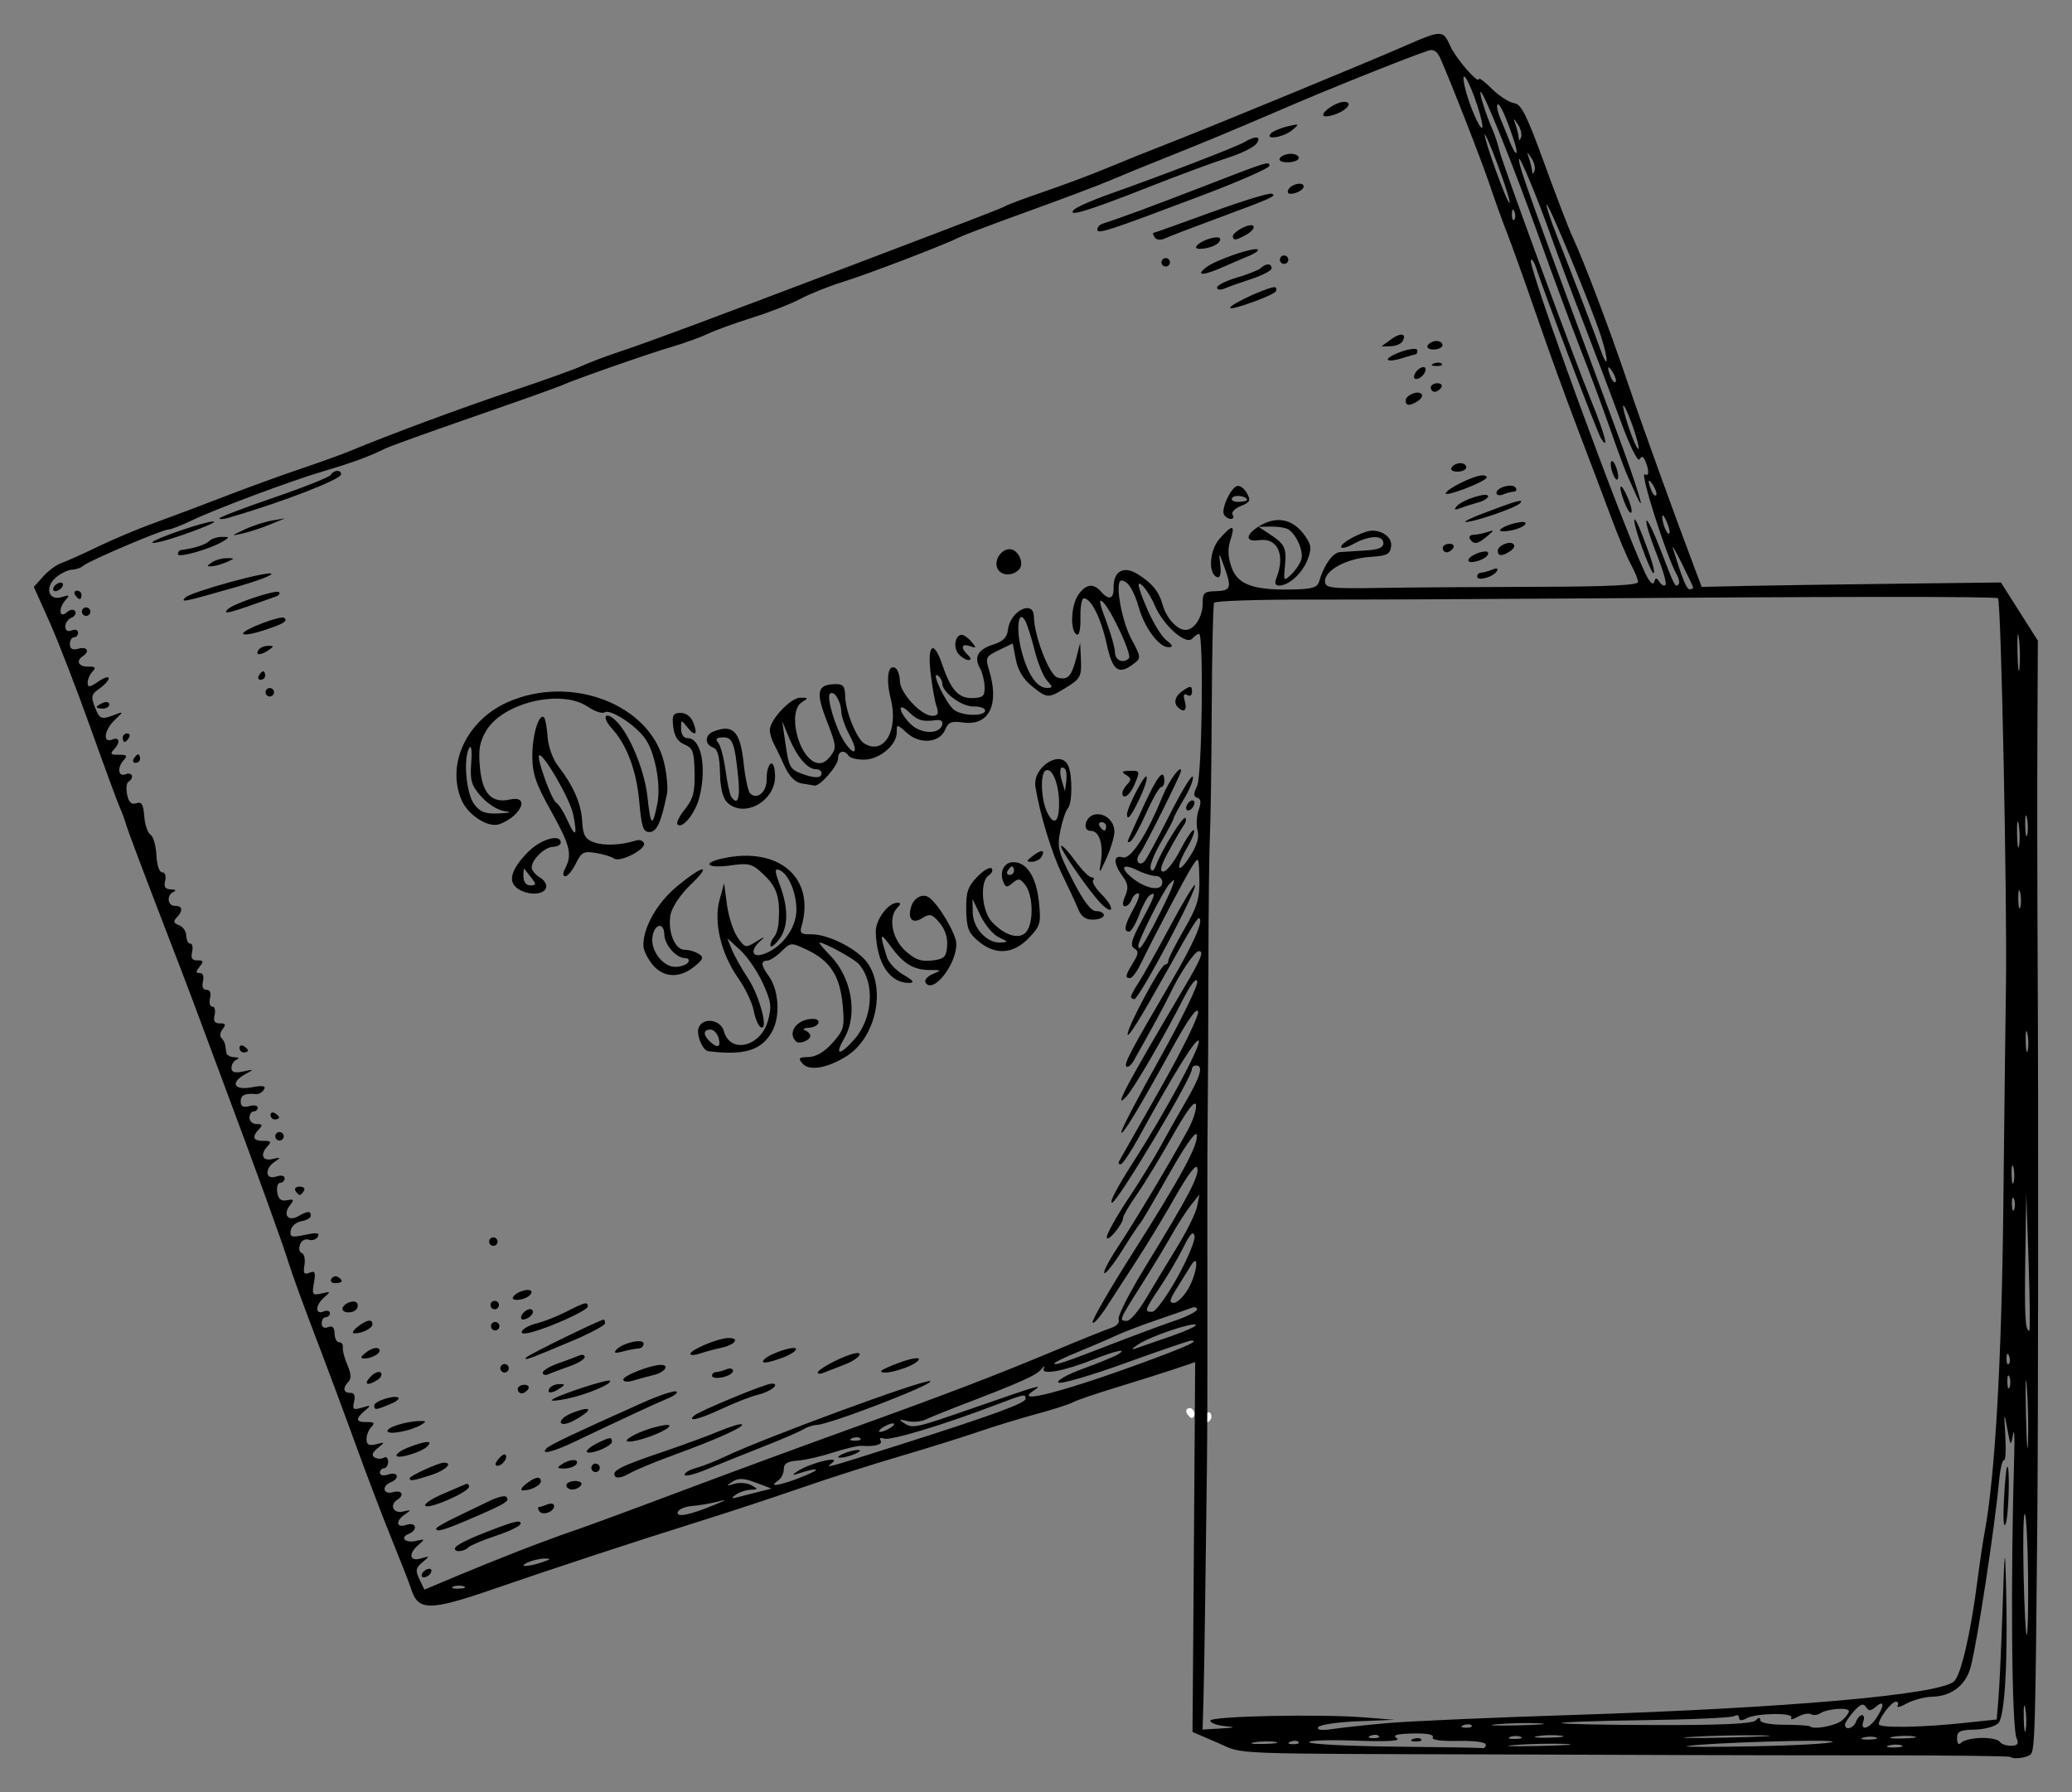 <?xml version="1.0" encoding="UTF-8" standalone="no"?>
<!-- Created with Inkscape (http://www.inkscape.org/) -->

<svg
   xmlns:dc="http://purl.org/dc/elements/1.1/"
   xmlns:cc="http://creativecommons.org/ns#"
   xmlns:rdf="http://www.w3.org/1999/02/22-rdf-syntax-ns#"
   xmlns:svg="http://www.w3.org/2000/svg"
   xmlns="http://www.w3.org/2000/svg"
   xmlns:sodipodi="http://sodipodi.sourceforge.net/DTD/sodipodi-0.dtd"
   xmlns:inkscape="http://www.inkscape.org/namespaces/inkscape"
   width="612.363"
   height="529.596"
   viewBox="0 0 612.363 529.596"
   id="svg4155"
   version="1.1"
   inkscape:version="0.91 r13725"
   sodipodi:docname="Lutz - drawing book and scribbling pad.svg">
  <rect x="0" y="0" width="612.363" height="529.596" fill="#808080" stroke="none"/>
  <defs
     id="defs4157" />
  <sodipodi:namedview
     id="base"
     pagecolor="#ffffff"
     bordercolor="#666666"
     borderopacity="1.0"
     inkscape:pageopacity="0.0"
     inkscape:pageshadow="2"
     inkscape:zoom="0.49497475"
     inkscape:cx="-1.1482693"
     inkscape:cy="386.63084"
     inkscape:document-units="px"
     inkscape:current-layer="layer1"
     showgrid="false"
     fit-margin-top="10"
     fit-margin-left="10"
     fit-margin-right="10"
     fit-margin-bottom="10"
     inkscape:window-width="1538"
     inkscape:window-height="877"
     inkscape:window-x="54"
     inkscape:window-y="-8"
     inkscape:window-maximized="1"
     units="px" />
  <g
     inkscape:label="Layer 1"
     inkscape:groupmode="layer"
     id="layer1"
     transform="translate(-928.363,-374.103)">
    <g
       id="g5332"
       transform="translate(727.883,11.63)"
       style="fill:#ffffff;stroke:#faffff;stroke-opacity:1">
      <path
         transform="translate(708.648,47.873)"
         inkscape:connector-curvature="0"
         id="path5328"
         d="m -156.696,732.634 c -0.626,-0.795 -0.668,-1.315 -0.124,-1.524 0.64,-0.246 1.466,0.753 1.27,1.535 -0.208,0.829 -0.488,0.826 -1.146,-0.011 z"
         style="opacity:1;fill:#ffffff;fill-opacity:1;stroke:#faffff;stroke-width:0.758;stroke-miterlimit:4;stroke-dasharray:none;stroke-dashoffset:0;stroke-opacity:1" />
      <path
         transform="translate(708.648,47.873)"
         inkscape:connector-curvature="0"
         id="path5330"
         d="m -152.253,734.394 c -0.282,-0.282 -0.196,-0.518 0.485,-1.327 0.798,-0.949 1.011,-0.969 1.225,-0.116 0.257,1.023 -1.038,2.116 -1.711,1.443 z"
         style="opacity:1;fill:#ffffff;fill-opacity:1;stroke:#faffff;stroke-width:0.758;stroke-miterlimit:4;stroke-dasharray:none;stroke-dashoffset:0;stroke-opacity:1" />
    </g>
    <path
       style="fill:#000000"
       d="m 1522.496,893.303 c -0.292,-0.245 -17.128,-0.449 -37.415,-0.451 -20.286,-0.003 -47.294,-0.047 -60.017,-0.098 -12.723,-0.051 -34.386,-0.126 -48.14,-0.166 -88.519,-0.259 -80.536,0.052 -88.7,-3.465 l -7.425,-3.199 0.205,-26.264 c 0.113,-14.445 0.29,-39.035 0.394,-54.643 l 0.189,-28.378 -6.067,2.042 c -3.337,1.123 -11.029,3.55 -17.093,5.393 -6.064,1.843 -11.928,3.846 -13.031,4.45 -1.103,0.604 -5.92,2.153 -10.706,3.441 -4.785,1.288 -12.61,3.686 -17.388,5.328 -4.778,1.643 -15.295,4.924 -23.372,7.292 -8.077,2.368 -21.207,6.572 -29.178,9.342 -7.971,2.77 -21.757,7.306 -30.636,10.08 -17.584,5.493 -42.01,13.521 -59.586,19.584 -19.372,6.682 -22.641,6.664 -24.732,-0.137 -0.42,-1.366 -2.926,-7.782 -5.568,-14.257 -2.642,-6.475 -7.432,-19.03 -10.645,-27.899 -3.212,-8.869 -8.617,-23.38 -12.01,-32.245 -3.393,-8.865 -6.948,-18.634 -7.899,-21.708 -1.939,-6.266 -8.963,-25.638 -20.016,-55.201 -4.08,-10.913 -7.926,-21.238 -8.547,-22.944 -0.621,-1.706 -5.106,-13.423 -9.967,-26.038 -4.861,-12.616 -9.149,-24.056 -9.528,-25.423 -0.379,-1.367 -1.202,-3.6 -1.828,-4.961 -0.626,-1.362 -4.529,-11.966 -8.673,-23.566 -4.144,-11.6 -9.609,-25.721 -12.145,-31.382 l -4.611,-10.291 2.776,-3.088 c 1.527,-1.698 3.945,-3.481 5.372,-3.962 1.428,-0.481 6.215,-2.628 10.638,-4.772 4.423,-2.144 11.949,-5.312 16.725,-7.041 4.776,-1.729 14.263,-5.298 21.082,-7.933 6.819,-2.634 16.867,-6.291 22.328,-8.127 5.461,-1.836 11.881,-4.146 14.266,-5.134 12.443,-5.154 33.484,-12.948 48.37,-17.917 9.216,-3.076 18.427,-6.383 20.469,-7.347 2.042,-0.964 7.343,-2.956 11.781,-4.427 7.962,-2.638 26.364,-9.484 67.591,-25.147 39.742,-15.098 44.807,-17.055 45.956,-17.751 0.633,-0.384 5.898,-2.33 11.7,-4.325 5.802,-1.995 13.893,-5.034 17.982,-6.753 4.088,-1.719 13.012,-5.3 19.831,-7.957 12.214,-4.759 57.904,-23.608 68.771,-28.371 10.353,-4.538 10.871,-4.533 12.934,0.116 1.692,3.814 8.579,11.718 8.537,9.798 -0.01,-0.443 1.741,0.916 3.89,3.02 2.149,2.104 5.067,3.976 6.485,4.159 2.108,0.273 3.728,3.498 8.891,17.7 3.472,9.551 7.219,19.316 8.326,21.698 3.468,7.464 10.976,27.283 16.207,42.781 4.292,12.717 13.423,38.021 20.143,55.823 l 1.873,4.96 12.8,-0.28 c 7.04,-0.154 26.939,-0.448 44.219,-0.654 l 31.418,-0.374 5.455,8.599 5.455,8.599 -0.135,27.856 c -0.074,15.321 -0.037,46.14 0.083,68.486 0.228,42.393 0.168,132.559 -0.108,163.791 -0.553,62.536 -0.723,68.195 -2.08,69.105 -1.497,1.005 -5.009,1.379 -5.902,0.628 z m -32.142,-3.41 c -0.854,-0.324 -2.541,-0.308 -3.75,0.036 -1.209,0.343 -0.511,0.608 1.552,0.589 2.062,-0.02 3.052,-0.301 2.198,-0.624 z m 23.548,-2.195 c 2.571,-0.056 5.035,0.453 5.475,1.131 0.44,0.678 1.951,1.208 3.359,1.177 1.95,-0.043 2.332,-0.572 1.605,-2.223 -1.451,-3.293 -1.802,-46.863 -0.677,-84.068 0.156,-5.161 -0.017,-7.689 -0.384,-5.618 -0.632,3.565 -0.723,3.467 -1.694,-1.838 -0.934,-5.103 -0.985,-4.912 -0.571,2.127 0.25,4.252 0.072,7.506 -0.394,7.232 -0.467,-0.275 -1.146,2.727 -1.51,6.67 -1.226,13.282 -6.43,47.33 -8.317,54.407 -1.444,5.416 -5.656,8.689 -11.355,8.824 -2.258,0.053 -5.652,0.948 -7.543,1.988 -1.891,1.04 -3.117,1.344 -2.725,0.677 0.393,-0.667 0.15,-1.201 -0.539,-1.186 -1.315,0.029 -5.037,4.97 -5.001,6.639 0.026,1.179 12.46,0.99 25.366,-0.385 l 9.476,-1.01 0.531,-6.398 c 0.292,-3.519 0.833,-15.407 1.203,-26.417 0.612,-18.249 0.703,-18.859 1.026,-6.899 0.593,21.961 -0.339,38.783 -2.261,40.791 -0.951,0.993 -4.099,1.858 -6.995,1.921 -4.421,0.097 -5.258,0.514 -5.212,2.597 0.036,1.63 0.468,2.05 1.259,1.223 0.663,-0.692 3.309,-1.305 5.88,-1.361 z m 6.702,-70.163 c 0.264,-5.163 0.678,-9.627 0.921,-9.918 0.917,-1.105 0.543,14.377 -0.406,16.784 -0.588,1.49 -0.798,-1.318 -0.514,-6.865 z m -50.614,71.286 c -0.018,-0.84 -37.889,0.316 -43.106,1.316 -1.37,0.262 7.773,0.272 20.318,0.021 12.544,-0.25 22.799,-0.852 22.789,-1.337 z m -102.506,0.828 c -0.015,-0.706 -3.593,-1.172 -8.224,-1.07 -5.146,0.113 -7.92,-0.292 -7.452,-1.087 0.462,-0.784 -1.78,-1.204 -5.889,-1.102 -4.874,0.121 -6.13,0.488 -4.732,1.385 1.3,0.835 -2.649,1.06 -12.487,0.713 -7.914,-0.28 -13.937,-0.048 -13.384,0.515 0.553,0.563 12.099,1.133 25.659,1.267 13.559,0.134 25.077,0.331 25.595,0.437 0.518,0.106 0.93,-0.369 0.915,-1.056 z m -21.525,-1.634 c 0.894,-0.381 1.973,-0.36 2.397,0.046 0.424,0.406 -0.307,0.718 -1.626,0.692 -1.457,-0.028 -1.76,-0.318 -0.772,-0.739 z m 45.013,1.448 c -3.931,-0.161 -10.679,-0.016 -14.996,0.323 -4.317,0.339 -1.101,0.471 7.147,0.293 8.248,-0.178 11.781,-0.455 7.85,-0.617 z m 91.83,-1.905 c -0.854,-0.324 -2.541,-0.308 -3.75,0.036 -1.209,0.343 -0.511,0.608 1.552,0.589 2.063,-0.02 3.052,-0.301 2.198,-0.624 z m 11.239,-0.306 c -1.544,-0.263 -4.356,-0.209 -6.249,0.12 -1.893,0.329 -0.63,0.544 2.806,0.478 3.437,-0.066 4.986,-0.335 3.442,-0.598 z m 32.895,-8.261 c -0.329,-1.893 -0.544,-0.63 -0.478,2.806 0.065,3.437 0.335,4.986 0.598,3.442 0.263,-1.544 0.209,-4.356 -0.12,-6.249 z m -77.93,7.946 c -5.676,-0.108 -14.955,0.095 -20.62,0.451 -5.665,0.356 -1.022,0.444 10.319,0.196 11.341,-0.248 15.976,-0.539 10.301,-0.646 z m -143.725,1.942 c -1.544,-0.263 -4.356,-0.209 -6.249,0.12 -1.893,0.329 -0.63,0.544 2.806,0.478 3.437,-0.066 4.986,-0.335 3.442,-0.598 z m 6.833,-0.025 c -0.424,-0.406 -1.503,-0.427 -2.397,-0.046 -0.988,0.421 -0.686,0.71 0.772,0.739 1.319,0.025 2.05,-0.286 1.626,-0.692 z m 65.634,-1.508 c -0.867,-0.328 -2.273,-0.297 -3.124,0.068 -0.852,0.365 -0.142,0.634 1.576,0.596 1.718,-0.038 2.415,-0.337 1.548,-0.664 z m 11.871,-0.327 c -1.897,-0.245 -4.989,-0.177 -6.873,0.15 -1.884,0.328 -0.332,0.528 3.448,0.445 3.78,-0.083 5.322,-0.351 3.425,-0.596 z m -53.788,0.066 c -0.424,-0.406 -1.503,-0.427 -2.397,-0.046 -0.988,0.421 -0.686,0.71 0.772,0.739 1.319,0.025 2.05,-0.286 1.626,-0.692 z m 136.97,-4.594 c 1.107,-0.961 2.004,-2.174 1.992,-2.697 -0.026,-1.208 -6.384,-0.755 -8.426,0.6 -0.847,0.562 -2.099,0.694 -2.781,0.293 -0.682,-0.401 -2.43,-0.059 -3.885,0.761 -1.455,0.82 -2.324,0.945 -1.932,0.279 0.918,-1.562 -10.355,-1.405 -13.249,0.185 -1.428,0.784 -2.172,0.723 -2.192,-0.18 -0.016,-0.752 -0.635,-0.975 -1.374,-0.495 -0.739,0.48 -12.668,1.024 -26.507,1.209 -13.84,0.186 -24.892,0.576 -24.561,0.868 0.331,0.292 13.065,0.551 28.297,0.576 19.283,0.031 28.104,-0.382 29.04,-1.36 0.93,-0.971 1.354,-0.993 1.374,-0.069 0.017,0.771 3.023,1.339 7.113,1.344 3.896,0.005 7.303,0.218 7.571,0.475 1.109,1.061 7.654,-0.167 9.521,-1.787 z m 4.108,0.389 c 0.373,-1.04 1.163,-1.901 1.755,-1.914 0.592,-0.013 0.772,0.827 0.398,1.867 -1.04,2.898 1.708,2.19 3.832,-0.987 2.436,-3.645 2.381,-5.542 -0.098,-3.391 -1.571,1.362 -2.127,1.38 -2.961,0.095 -0.778,-1.2 -1.656,-0.877 -3.626,1.333 -1.43,1.604 -2.59,3.372 -2.578,3.93 0.039,1.761 2.57,1.041 3.278,-0.933 z m -138.946,0.467 c 6.176,-0.567 30.628,-1.65 54.335,-2.406 64.263,-2.05 109.402,-6.016 113.594,-9.979 2.036,-1.925 4.885,-14.191 6.852,-29.5 0.664,-5.172 1.629,-11.663 2.144,-14.425 3.137,-16.836 5.083,-51.201 5.565,-98.27 0.236,-23.042 0.575,-51.462 0.754,-63.157 0.385,-25.202 -1.427,-113.91 -2.343,-114.706 -0.647,-0.562 -48.636,-0.526 -131.279,0.099 -25.096,0.19 -57.823,0.32 -72.728,0.291 -14.905,-0.03 -27.355,0.39 -27.667,0.932 -0.312,0.542 -0.629,14.49 -0.705,30.995 -0.075,16.506 -0.315,33.39 -0.533,37.521 -0.218,4.131 -0.419,21.858 -0.447,39.394 -0.028,17.536 -0.126,36.949 -0.218,43.14 -0.092,6.191 -0.13,28.697 -0.085,50.014 0.045,21.317 -0.02,46.074 -0.146,55.016 -0.125,8.942 -0.351,26.108 -0.5,38.145 -0.15,12.037 -0.386,25.686 -0.525,30.331 l -0.253,8.445 5.226,-0.314 c 4.603,-0.277 4.741,-0.364 1.153,-0.73 -2.24,-0.228 -4.084,-0.942 -4.098,-1.586 -0.03,-1.35 32.322,-2.031 45.615,-0.96 l 8.768,0.707 -10.857,0.434 c -5.971,0.239 -11.2,1.018 -11.619,1.731 -0.491,0.835 0.933,1.043 4.002,0.583 2.621,-0.393 9.819,-1.178 15.995,-1.745 z m 25.306,0.637 c -0.424,-0.406 -1.503,-0.427 -2.397,-0.046 -0.988,0.421 -0.685,0.71 0.772,0.739 1.319,0.025 2.05,-0.286 1.626,-0.692 z m 20.06,-0.6 c -3.247,-0.186 -8.871,-0.065 -12.497,0.267 -3.626,0.333 -0.969,0.485 5.904,0.337 6.873,-0.146 9.84,-0.419 6.593,-0.605 z m 144.414,-43.93 c -0.1,-9.473 -0.529,-17.556 -0.955,-17.963 -0.425,-0.407 -0.591,7.601 -0.368,17.797 0.223,10.195 0.652,18.279 0.955,17.963 0.302,-0.316 0.468,-8.324 0.368,-17.797 z m -445.954,-7.043 c 5.455,-2.123 12.711,-4.798 16.124,-5.945 3.413,-1.147 17.646,-6.391 31.628,-11.653 13.982,-5.263 36.308,-13.488 49.612,-18.277 28.924,-10.413 43.156,-15.856 61.377,-23.477 7.496,-3.135 14.857,-6.096 16.359,-6.58 1.543,-0.497 2.445,-1.576 2.075,-2.482 -0.361,-0.882 3.161,-7.822 7.825,-15.423 12.756,-20.787 15.979,-26.893 15.459,-29.289 -0.306,-1.408 -2.594,1.55 -6.473,8.369 -3.3,5.801 -8.303,14.068 -11.117,18.372 -2.814,4.304 -6.881,10.583 -9.037,13.954 -2.156,3.371 -4.113,5.591 -4.348,4.934 -0.235,-0.657 4.965,-9.679 11.556,-20.049 14.516,-22.839 19.838,-32.643 19.232,-35.428 -0.273,-1.254 -3.593,3.465 -8.238,11.709 -4.279,7.595 -8.095,14.097 -8.479,14.449 -0.384,0.352 -2.772,3.959 -5.306,8.015 -2.534,4.056 -4.919,7.077 -5.299,6.713 -0.38,-0.364 1.428,-3.841 4.018,-7.727 4.802,-7.204 15.343,-24.823 20.631,-34.483 1.613,-2.947 2.708,-6.346 2.432,-7.555 -0.327,-1.435 -2.725,1.753 -6.915,9.196 -3.528,6.266 -8.261,14.041 -10.518,17.277 -2.257,3.236 -4.106,6.371 -4.108,6.966 -0.01,1.898 -4.751,7.536 -4.82,5.728 -0.036,-0.941 2.826,-6.067 6.361,-11.392 3.534,-5.325 7.802,-12.244 9.485,-15.375 1.683,-3.131 5.036,-9.079 7.452,-13.217 4.439,-7.603 5.356,-10.818 3.072,-10.768 -0.687,0.015 -1.239,0.519 -1.226,1.12 0.054,2.494 -22.012,39.398 -23.578,39.432 -0.931,0.02 1.499,-4.58 6.681,-12.649 8.911,-13.875 19.379,-33.244 18.969,-35.097 -0.387,-1.746 -7.107,9.019 -17.773,28.47 -2.374,4.329 -4.771,7.898 -5.327,7.931 -0.556,0.033 -0.774,-0.368 -0.485,-0.89 0.289,-0.522 5.781,-10.194 12.204,-21.494 6.436,-11.322 11.446,-21.534 11.161,-22.749 -0.335,-1.425 -3.047,2.4 -7.675,10.824 -9.759,17.765 -14.992,26.394 -15.027,24.777 -0.016,-0.744 5.142,-10.609 11.462,-21.922 6.32,-11.313 11.27,-21.483 11,-22.6 -0.304,-1.256 -1.964,0.865 -4.347,5.554 -5.493,10.81 -14.499,26.245 -16.627,28.495 -4.103,4.34 -0.15,-3.124 16.957,-32.02 5.159,-8.714 6.083,-10.994 4.442,-10.958 -1.22,0.027 -5.755,6.773 -8.528,12.689 -1.281,2.733 -5.953,11.333 -10.664,19.631 -0.778,1.371 -1.767,2.155 -2.198,1.742 -0.781,-0.748 1.337,-4.749 13.305,-25.134 6.388,-10.88 9.388,-17.584 8.325,-18.601 -0.523,-0.501 -1.955,1.813 -9.841,15.904 -7.732,13.815 -11.387,19.672 -11.418,18.297 -0.048,-2.177 9.813,-20.532 11.046,-20.559 0.553,-0.012 0.995,-0.527 0.982,-1.144 -0.013,-0.617 2.082,-4.766 4.655,-9.219 3.929,-6.797 4.655,-9.192 4.524,-14.918 -0.157,-6.699 -0.191,-6.767 -2.126,-3.775 -1.913,2.957 -11.211,20.59 -15.239,28.9 -1.095,2.259 -2.489,4.118 -3.098,4.131 -1.584,0.035 -1.406,-0.882 0.882,-4.546 1.635,-2.619 1.701,-3.42 0.344,-4.217 -1.309,-0.77 -0.849,-2.524 2.111,-8.047 4.042,-7.543 4.507,-8.987 2.469,-7.664 -0.707,0.458 -2.118,3.054 -3.135,5.769 -1.018,2.714 -2.352,4.946 -2.965,4.96 -1.764,0.039 -1.361,-1.983 1.36,-6.835 1.389,-2.477 1.968,-4.491 1.286,-4.476 -0.682,0.015 -1.545,0.878 -1.918,1.917 -0.373,1.04 -1.246,1.903 -1.94,1.918 -0.819,0.018 -0.804,-1.04 0.044,-3.014 1.033,-2.405 0.87,-3.638 -0.781,-5.887 -2.79,-3.804 -2.759,-6.382 0.066,-5.553 2.344,0.688 7.122,-6.637 11.735,-17.989 1.879,-4.625 5.455,-9.551 5.498,-7.575 0.021,0.954 -10.851,22.722 -12.306,24.641 -1.451,1.913 -0.043,3.777 1.542,2.041 0.598,-0.655 3.935,-6.843 7.416,-13.751 3.481,-6.908 6.55,-11.94 6.822,-11.181 0.272,0.759 -0.896,3.691 -2.593,6.515 -1.698,2.825 -3.081,5.42 -3.073,5.767 0.01,0.347 -1.659,3.488 -3.704,6.979 -2.045,3.492 -3.439,7.047 -3.099,7.901 0.396,0.994 0.96,0.645 1.565,-0.969 1.695,-4.513 7.994,-14.696 8.684,-14.036 0.369,0.354 0.142,1.371 -0.506,2.262 -0.648,0.89 -2.646,4.323 -4.44,7.629 -2.337,4.305 -2.772,6 -1.534,5.972 0.951,-0.021 3.217,-2.921 5.037,-6.446 1.82,-3.525 3.604,-6.125 3.966,-5.779 0.362,0.346 -0.489,2.579 -1.891,4.962 -3.647,6.2 -3.085,8.685 0.657,2.91 2.133,-3.291 2.875,-5.765 2.329,-7.756 -0.441,-1.608 -0.298,-4.343 0.319,-6.078 0.798,-2.247 0.686,-3.289 -0.39,-3.625 -1.171,-0.365 -1.184,-1.156 -0.055,-3.52 1.456,-3.052 1.978,-44.949 0.559,-44.916 -0.378,0.009 -1.292,0.647 -2.03,1.419 -1.889,1.974 -8.534,-3.916 -11.029,-9.776 -1.073,-2.521 -2.837,-5.286 -3.919,-6.145 -1.445,-1.147 -1.104,0.526 1.282,6.294 1.787,4.321 4.458,8.814 5.934,9.985 2.036,1.615 2.22,2.139 0.763,2.171 -2.741,0.06 -6.986,-5.552 -8.726,-11.538 -1.564,-5.376 -3.372,-8.203 -5.223,-8.162 -2.026,0.044 0,11.802 2.993,17.353 2.822,5.236 2.854,5.55 0.733,7.173 -4.574,3.501 -6.316,2.236 -8.097,-5.876 -1.667,-7.594 -4.616,-13.452 -6.749,-13.406 -0.608,0.013 -1.05,2.588 -0.982,5.722 0.076,3.48 -0.368,5.407 -1.142,4.952 -1.946,-1.145 -1.668,-8.452 0.442,-11.609 2.194,-3.283 4.533,-3.645 6.783,-1.052 2.326,2.682 3.799,2.215 3.725,-1.179 -0.106,-4.852 2.942,-6.565 7.096,-3.988 4.314,2.675 6.297,5.12 7.418,9.144 1.083,3.886 4.319,7.407 6.758,7.354 2.641,-0.058 5.086,-3.9 5.045,-7.925 -0.031,-2.962 0.473,-3.449 3.64,-3.518 4.689,-0.103 5.011,-0.888 2.843,-6.939 -1.7,-4.745 -1.756,-4.783 -1.276,-0.876 0.31,2.526 -0.017,3.929 -0.858,3.673 -2.806,-0.852 -2.394,-7.932 0.662,-11.378 3.838,-4.327 4.691,-4.226 3.198,0.379 -0.862,2.658 -0.767,4.997 0.327,8.085 1.812,5.113 6.43,6.79 18.023,6.548 5.793,-0.122 7.35,-0.587 7.855,-2.353 1.371,-4.791 4.025,-8.534 6.17,-8.702 1.241,-0.097 4.644,-0.312 7.563,-0.478 3.803,-0.216 5.296,-0.833 5.266,-2.176 -0.053,-2.421 -4.148,-2.316 -8.809,0.225 -2.005,1.093 -3.656,1.505 -3.669,0.917 -0.023,-1.039 3.616,-3.253 7.403,-4.504 3.575,-1.181 7.733,1.213 7.37,4.242 -0.292,2.44 -1.156,2.881 -6.288,3.212 -6.866,0.442 -13.335,3.946 -13.264,7.183 0.044,2.019 1.558,2.206 15.984,1.972 8.765,-0.142 29.579,-0.29 46.254,-0.329 21.5,-0.05 30.309,-0.469 30.288,-1.44 -0.016,-0.753 -0.988,-3.127 -2.159,-5.275 -1.171,-2.148 -3.791,-8.393 -5.822,-13.876 -2.031,-5.484 -6.47,-17.224 -9.865,-26.09 -3.395,-8.865 -8.862,-23.937 -12.148,-33.492 -3.287,-9.555 -7.178,-20.442 -8.647,-24.192 -1.469,-3.75 -3.787,-10.17 -5.15,-14.266 -2.262,-6.796 -11.545,-30.58 -14.69,-37.637 -0.876,-1.965 -2.001,-2.69 -3.439,-2.215 -5.993,1.982 -28.729,11.078 -42.416,16.971 -15.864,6.829 -24.726,10.512 -37.791,15.704 -4.09,1.625 -10.224,4.145 -13.631,5.599 -3.407,1.454 -14.288,5.56 -24.181,9.125 -9.893,3.565 -19.101,7.038 -20.461,7.718 -4.641,2.321 -27.249,10.978 -34.75,13.305 -4.116,1.277 -9.693,3.508 -12.395,4.958 -2.701,1.45 -9.102,3.952 -14.225,5.561 -5.122,1.609 -11.034,3.754 -13.137,4.768 -2.103,1.014 -6.848,2.731 -10.544,3.817 -7.215,2.119 -28.695,9.634 -32.77,11.464 -1.362,0.612 -13.086,4.783 -26.054,9.269 -12.968,4.486 -24.691,8.713 -26.051,9.392 -4.567,2.281 -9.856,4.226 -17.985,6.613 -9.788,2.874 -32.15,11.232 -39.362,14.713 -2.885,1.392 -5.876,2.545 -6.647,2.562 -1.879,0.041 -23.734,9.348 -25.209,10.735 -0.64,0.602 -2.114,1.115 -3.275,1.141 -1.161,0.025 -3.311,1.062 -4.777,2.303 -3.446,2.918 -2.172,7.07 1.775,5.786 2.156,-0.701 2.363,-0.551 1.12,0.813 -2.232,2.449 -1.986,5.696 0.283,3.728 1.036,-0.899 2.035,-1.034 2.486,-0.338 0.415,0.64 -0.079,1.504 -1.097,1.921 -1.018,0.417 -1.833,1.601 -1.811,2.632 0.025,1.153 0.757,1.582 1.9,1.114 1.022,-0.418 1.872,-0.138 1.889,0.623 0.017,0.761 -0.532,1.396 -1.219,1.411 -0.687,0.015 -1.23,0.936 -1.206,2.048 0.031,1.405 0.801,1.805 2.529,1.312 2.571,-0.733 3.471,0.8 1.299,2.209 -2.163,1.403 -1.275,3.154 1.568,3.091 2.138,-0.047 2.423,0.28 1.282,1.472 -0.807,0.843 -1.449,2.328 -1.428,3.301 0.032,1.45 0.592,1.388 3.118,-0.347 1.694,-1.163 3.091,-1.609 3.104,-0.989 0.014,0.619 -1.217,1.99 -2.734,3.046 -2.41,1.677 -2.581,2.373 -1.353,5.496 1.437,3.653 1.876,3.803 6.196,2.118 2.245,-0.875 2.219,-0.722 -0.277,1.623 -3.148,2.958 -3.713,7.019 -0.81,5.832 2.228,-0.911 2.491,0.898 0.442,3.039 -1.141,1.192 -0.8,1.518 1.532,1.467 2.333,-0.051 2.673,0.275 1.532,1.467 -2.107,2.201 -1.779,5.208 0.469,4.289 1.964,-0.803 2.661,1.025 0.841,2.206 -0.587,0.381 -0.762,2.122 -0.388,3.869 0.479,2.237 1.277,2.974 2.7,2.492 1.588,-0.538 2.093,0.288 2.357,3.856 0.185,2.497 1.012,4.937 1.838,5.423 0.826,0.486 1.613,3.195 1.749,6.021 0.145,3.022 0.851,5.125 1.713,5.106 0.851,-0.019 1.215,1.023 0.867,2.482 -0.437,1.832 0.034,2.527 1.736,2.561 1.317,0.027 1.66,0.337 0.787,0.712 -2.178,0.935 -1.86,4.214 0.404,4.164 2.244,-0.049 2.451,1.402 0.491,3.449 -1.087,1.136 -0.927,1.67 0.674,2.245 1.156,0.415 2.124,1.819 2.153,3.12 0.029,1.301 0.561,2.355 1.184,2.341 0.623,-0.014 0.863,1.106 0.534,2.489 -0.429,1.802 0.016,2.5 1.574,2.466 1.79,-0.039 1.906,0.289 0.659,1.861 -1.202,1.514 -1.195,1.902 0.034,1.875 0.933,-0.02 1.31,0.965 0.95,2.48 -0.374,1.571 0.016,2.5 1.042,2.478 1.025,-0.022 1.416,0.907 1.042,2.478 -0.329,1.383 -0.024,2.501 0.679,2.486 0.703,-0.015 1.009,1.103 0.679,2.486 -0.429,1.802 0.016,2.5 1.574,2.466 1.676,-0.037 1.863,0.343 0.818,1.66 -0.745,0.939 -0.929,2.115 -0.409,2.614 0.521,0.498 1.028,1.42 1.128,2.048 0.1,0.628 0.264,1.703 0.365,2.388 0.101,0.685 1.169,1.269 2.373,1.297 1.308,0.03 1.566,0.318 0.641,0.715 -0.852,0.365 -1.531,1.472 -1.509,2.459 0.028,1.288 1.005,1.583 3.461,1.044 3.277,-0.718 3.305,-0.685 0.642,0.778 -4.557,2.505 -3.437,4.873 1.843,3.897 3.328,-0.615 4.315,-0.438 3.671,0.657 -0.485,0.824 -1.544,1.431 -2.353,1.349 -3.273,-0.332 -4.587,0.315 -4.545,2.236 0.031,1.405 0.801,1.805 2.529,1.312 1.367,-0.39 2.496,-0.199 2.51,0.424 0.014,0.623 -0.538,1.145 -1.225,1.16 -0.687,0.015 -1.231,0.871 -1.209,1.902 0.023,1.031 0.997,1.854 2.166,1.828 1.652,-0.036 1.798,0.294 0.658,1.486 -2.208,2.307 -1.737,3.539 1.326,3.472 2.138,-0.047 2.423,0.28 1.282,1.472 -2.416,2.524 -1.667,4.61 1.398,3.892 2.466,-0.577 2.542,-0.483 0.642,0.79 -3.085,2.068 -2.768,5.476 0.408,4.391 1.424,-0.486 2.494,-0.279 2.511,0.486 0.016,0.734 -0.572,1.347 -1.308,1.363 -0.735,0.016 -1.129,1.291 -0.876,2.832 0.329,1.998 1.157,2.666 2.884,2.326 2.056,-0.405 2.187,-0.179 0.863,1.489 -2.174,2.739 -0.543,4.917 2.428,3.242 2.875,-1.62 3.721,-1.659 3.753,-0.172 0.014,0.64 -1.23,1.37 -2.765,1.623 -1.535,0.253 -2.962,1.483 -3.172,2.734 -0.334,1.985 0.207,2.149 4.26,1.297 3.474,-0.731 4.416,-0.592 3.743,0.552 -0.494,0.841 -1.714,1.236 -2.709,0.879 -1.013,-0.364 -2.144,0.279 -2.567,1.459 -0.416,1.16 -0.171,2.29 0.546,2.511 0.716,0.221 1.066,1.803 0.778,3.514 -0.417,2.472 -0.113,2.943 1.477,2.293 1.66,-0.679 1.886,-0.168 1.325,2.998 -0.621,3.503 -0.435,3.759 2.261,3.115 2.712,-0.648 2.772,-0.56 0.79,1.139 -2.632,2.255 -2.789,5.247 -0.221,4.196 1.022,-0.418 1.871,-0.216 1.885,0.45 0.015,0.666 -0.536,1.223 -1.223,1.238 -0.687,0.015 -1.232,0.853 -1.21,1.863 0.024,1.118 0.767,1.538 1.899,1.075 1.29,-0.528 1.876,0.046 1.916,1.873 0.032,1.448 0.645,2.62 1.362,2.605 0.718,-0.016 1.205,0.677 1.083,1.539 -0.122,0.862 0.488,3.191 1.355,5.175 1.088,2.491 1.184,4.017 0.308,4.932 -1.779,1.859 -1.54,3.331 0.533,3.286 1.174,-0.026 1.547,0.844 1.125,2.618 -0.548,2.301 -0.235,2.537 2.344,1.759 2.723,-0.821 2.794,-0.743 0.828,0.915 -2.872,2.423 -2.682,3.424 0.636,3.351 2.138,-0.047 2.423,0.28 1.282,1.472 -0.807,0.843 -1.446,2.492 -1.42,3.665 0.034,1.575 0.778,1.943 2.844,1.407 2.685,-0.696 2.704,-0.65 0.461,1.166 -1.616,1.309 -1.887,2.156 -0.878,2.75 0.802,0.472 2.013,0.498 2.691,0.058 0.678,-0.44 1.252,0.077 1.275,1.149 0.024,1.072 -0.52,1.961 -1.207,1.976 -0.687,0.015 -1.237,0.628 -1.22,1.361 0.017,0.765 1.087,0.972 2.511,0.486 2.855,-0.975 3.481,1.166 0.676,2.313 -2.807,1.148 -2.195,3.744 0.689,2.921 2.571,-0.733 3.471,0.8 1.299,2.209 -2.445,1.586 -1.232,4.184 1.64,3.512 2.466,-0.577 2.542,-0.483 0.642,0.79 -2.947,1.976 -2.679,4.187 0.381,3.141 2.88,-0.984 3.525,1.496 0.69,2.656 -2.791,1.142 -0.977,2.829 2.227,2.071 2.594,-0.614 2.641,-0.528 0.65,1.179 -3.105,2.661 -2.684,5.038 0.713,4.022 2.701,-0.807 2.716,-0.769 0.44,1.135 -1.975,1.653 -2.117,2.464 -0.881,5.028 l 1.474,3.057 9.034,-3.804 c 4.969,-2.092 13.498,-5.541 18.952,-7.664 z m -28.613,6.596 c 0.41,-0.697 1.308,-1.279 1.995,-1.294 0.687,-0.015 0.914,0.543 0.505,1.239 -0.41,0.697 -1.307,1.279 -1.995,1.294 -0.687,0.015 -0.914,-0.543 -0.505,-1.239 z m 9.786,-7.635 c 0.383,-0.652 3.615,-2.338 7.181,-3.748 10.035,-3.968 12.068,-4.516 12.095,-3.261 0.014,0.64 -3.186,2.226 -7.112,3.526 -3.926,1.3 -7.661,2.865 -8.301,3.478 -1.561,1.496 -4.743,1.5 -3.863,0.005 z m -5.698,-5.551 c -0.01,-0.326 2.632,-1.85 5.865,-3.386 3.233,-1.536 7.707,-3.691 9.943,-4.788 2.236,-1.098 4.427,-1.649 4.87,-1.225 1.246,1.192 0.083,1.936 -9.506,6.085 -8.756,3.788 -11.146,4.497 -11.172,3.314 z m 30.486,-5.128 c -0.42,-0.648 -0.496,-1.185 -0.168,-1.192 0.328,-0.007 1.478,-0.374 2.557,-0.815 1.078,-0.441 1.972,-0.239 1.988,0.448 0.038,1.748 -3.447,2.99 -4.376,1.559 z m -33.71,-1.628 c -0.355,-0.548 1.988,-2.111 5.207,-3.473 3.22,-1.362 6.274,-2.673 6.788,-2.913 0.514,-0.24 0.946,0.097 0.96,0.75 0.035,1.601 -12.137,6.897 -12.955,5.636 z m 29.744,-6.397 c 2.708,-2.143 4.396,-2.454 4.432,-0.816 0.026,1.202 -2.981,2.724 -5.357,2.712 -0.803,-0.004 -0.387,-0.857 0.925,-1.896 z m 11.96,0.403 c -0.015,-0.687 1.131,-1.275 2.546,-1.306 1.415,-0.031 2.238,0.514 1.828,1.21 -0.41,0.697 -1.555,1.284 -2.546,1.306 -0.99,0.022 -1.813,-0.523 -1.828,-1.21 z m 14.37,-2.732 c -1.035,-1.595 1.657,-2.961 14.17,-7.191 5.802,-1.962 13.297,-4.716 16.655,-6.121 3.358,-1.405 6.372,-2.299 6.698,-1.987 0.76,0.728 -7.592,4.477 -20.206,9.072 -5.458,1.988 -11.413,4.47 -13.234,5.516 -2.008,1.153 -3.615,1.433 -4.083,0.711 z m 20.57,-0.402 c -0.013,-0.61 1.514,-1.518 3.394,-2.018 1.88,-0.5 5.646,-1.975 8.368,-3.279 11.836,-5.668 59.877,-23.325 60.872,-22.373 1.004,0.961 -29.882,12.852 -33.593,12.933 -1.038,0.023 -2.851,0.626 -4.029,1.34 -1.179,0.714 -6.606,3.051 -12.06,5.192 -5.455,2.141 -12.844,5.113 -16.422,6.604 -3.578,1.491 -6.516,2.212 -6.529,1.602 z m -81.247,1.038 c -0.015,-0.705 8.424,-4.577 10.054,-4.613 2.934,-0.064 0.599,2.256 -3.657,3.633 -5.303,1.716 -6.378,1.881 -6.398,0.98 z m 53.696,-3.066 c -0.015,-0.687 0.535,-1.262 1.222,-1.277 0.687,-0.015 1.262,0.535 1.277,1.222 0.015,0.687 -0.535,1.262 -1.222,1.277 -0.687,0.015 -1.262,-0.535 -1.277,-1.222 z m -8.775,-1.058 c 2.427,-1.645 5.323,-1.708 4.374,-0.096 -0.41,0.697 -1.977,1.285 -3.483,1.307 -2.226,0.033 -2.393,-0.193 -0.89,-1.212 z m -18.762,-1.495 c 0.847,-1.067 1.802,-1.688 2.123,-1.38 0.886,0.848 -0.823,3.257 -2.334,3.29 -0.829,0.018 -0.75,-0.701 0.21,-1.91 z m -30.058,-1.153 c -0.013,-0.572 1.735,-1.696 3.883,-2.498 5.006,-1.869 6.946,-1.948 5.288,-0.216 -1.718,1.795 -9.143,3.992 -9.171,2.714 z m 56.239,-1.129 c -0.012,-0.541 1.397,-1.668 3.13,-2.504 3.794,-1.83 4.276,-1.876 4.308,-0.417 0.014,0.62 -1.65,1.752 -3.696,2.516 -2.046,0.764 -3.73,0.946 -3.742,0.405 z m -11.837,-0.991 c 1.091,-1.069 7.846,-4.275 28.3,-13.429 4.712,-2.109 9.18,-3.618 9.929,-3.354 0.749,0.264 -0.311,1.177 -2.356,2.028 -3.68,1.533 -15.056,6.816 -27.463,12.754 -6.577,3.148 -10.543,4.092 -8.411,2.001 z m 25.487,-3.721 c 3.975,-2.246 12.255,-4.21 10.573,-2.507 -1.526,1.545 -8.978,4.267 -11.659,4.258 -1.315,-0.004 -0.942,-0.605 1.086,-1.751 z m -72.547,-1.382 c -0.026,-1.173 5.801,-2.92 9.782,-2.932 1.755,-0.005 1.78,0.145 0.18,1.103 -3.107,1.862 -9.934,3.115 -9.962,1.829 z m 51.203,-2.696 c -0.015,-0.683 1.403,-1.821 3.152,-2.53 4.546,-1.843 6.487,-1.647 3.643,0.369 -3.62,2.565 -6.764,3.565 -6.795,2.162 z m 39.407,-1.829 c 1.468,-1.339 21.004,-9.424 22.872,-9.465 2.753,-0.06 -0.078,2.33 -3.842,3.243 -2.119,0.514 -6.871,2.349 -10.56,4.078 -6.758,3.167 -10.679,4.16 -8.47,2.144 z m -94.526,-3.012 c -0.028,-1.274 6.141,-3.227 7.148,-2.263 0.366,0.35 -0.843,1.248 -2.686,1.995 -4.086,1.657 -4.431,1.677 -4.462,0.268 z m 52.477,-1.62 c 1.065,-1.19 16.505,-6.303 17.155,-5.681 0.904,0.866 -6.99,4.168 -12.786,5.349 -2.739,0.558 -4.704,0.708 -4.369,0.333 z m -10.072,-3.194 c -0.015,-0.687 0.85,-1.269 1.921,-1.292 1.072,-0.023 1.613,0.527 1.203,1.224 -0.41,0.697 -1.274,1.278 -1.921,1.292 -0.647,0.014 -1.188,-0.537 -1.203,-1.224 z m 9.373,-0.205 c 0.41,-0.697 1.696,-1.279 2.859,-1.294 1.821,-0.023 1.858,0.146 0.266,1.225 -2.413,1.635 -4.067,1.671 -3.124,0.068 z m 21.823,-2.634 c -0.025,-1.131 7.929,-4.268 10.991,-4.335 2.841,-0.062 1.372,2.178 -1.955,2.982 -1.881,0.454 -4.678,1.214 -6.215,1.688 -1.537,0.474 -2.806,0.323 -2.821,-0.335 z m 26.232,-1.091 c -0.013,-0.592 0.493,-1.088 1.124,-1.101 0.631,-0.014 2.03,-0.386 3.108,-0.827 1.078,-0.441 1.972,-0.245 1.987,0.436 0.015,0.681 -1.373,1.537 -3.084,1.903 -1.711,0.366 -3.122,0.181 -3.135,-0.411 z m -100.941,0.267 c 1.137,-1.187 2.494,-1.749 3.018,-1.248 0.523,0.501 0.135,1.452 -0.862,2.113 -3,1.991 -4.365,1.443 -2.156,-0.865 z m 132.177,-1.236 c -0.019,-0.863 5.628,-3.99 9.574,-5.302 4.745,-1.578 3.122,1.129 -1.81,3.017 -2.557,0.979 -5.347,2.057 -6.199,2.396 -0.852,0.339 -1.557,0.289 -1.565,-0.11 z m 18.744,-0.458 c -0.01,-0.279 2.501,-1.425 5.571,-2.547 3.07,-1.122 5.592,-1.566 5.605,-0.988 0.013,0.578 -1.734,1.708 -3.883,2.51 -3.967,1.481 -7.273,1.945 -7.293,1.024 z m -100.013,0.496 c -0.014,-0.636 2.069,-1.89 4.628,-2.787 2.559,-0.897 5.35,-1.938 6.201,-2.313 0.851,-0.375 1.559,-0.162 1.573,0.474 0.014,0.636 -2.068,1.89 -4.628,2.787 -2.559,0.897 -5.349,1.938 -6.201,2.313 -0.851,0.375 -1.559,0.162 -1.573,-0.474 z m -12.531,-1.278 c -0.015,-0.687 0.535,-1.262 1.222,-1.277 0.687,-0.015 1.262,0.535 1.277,1.222 0.015,0.687 -0.535,1.262 -1.222,1.277 -0.687,0.015 -1.262,-0.535 -1.277,-1.222 z m 78.145,-2.788 c 1.859,-1.765 9.225,-4.099 9.251,-2.931 0.013,0.584 -1.734,1.719 -3.882,2.52 -4.754,1.775 -6.984,1.945 -5.368,0.41 z m -70.451,-0.466 c 0.74,-0.856 21.814,-11.144 22.875,-11.168 0.205,-0.004 0.384,0.483 0.397,1.083 0.013,0.6 -4.296,2.917 -9.577,5.149 -12.955,5.475 -14.707,6.106 -13.694,4.935 z m 48.476,-1.018 c -0.026,-1.211 8.117,-4.636 11.184,-4.703 3.606,-0.079 2.06,2.022 -2.143,2.912 -1.891,0.4 -4.694,1.155 -6.23,1.676 -1.536,0.522 -2.801,0.573 -2.811,0.115 z m -95.787,-0.488 c 1.282,-1.016 2.879,-1.525 3.547,-1.132 1.465,0.861 -1.334,2.929 -4.004,2.958 -1.442,0.016 -1.336,-0.406 0.457,-1.826 z m 73.88,-0.732 c 1.859,-2.069 8.051,-3.463 8.087,-1.821 0.017,0.762 -0.672,1.408 -1.531,1.436 -0.859,0.029 -2.96,0.432 -4.669,0.897 -2.171,0.591 -2.739,0.437 -1.887,-0.512 z m -27.802,-5.624 c 0.438,-0.745 2.445,-1.754 4.46,-2.243 2.015,-0.489 5.886,-2.023 8.603,-3.41 5.511,-2.813 6.3,-3.003 6.332,-1.531 0.024,1.115 -10.832,6.085 -16.587,7.593 -2.427,0.636 -3.344,0.502 -2.808,-0.409 z m -48.688,-1.129 c 2.708,-2.143 4.396,-2.454 4.432,-0.816 0.026,1.202 -2.981,2.724 -5.357,2.712 -0.803,-0.004 -0.387,-0.857 0.925,-1.896 z m 39.454,-0.198 c -0.015,-0.687 0.535,-1.262 1.222,-1.277 0.687,-0.015 1.262,0.535 1.277,1.222 0.015,0.687 -0.535,1.262 -1.222,1.277 -0.687,0.015 -1.262,-0.535 -1.277,-1.222 z m 8.974,-2.93 c 0.582,-1.882 3.4,-2.972 3.436,-1.33 0.015,0.671 -0.856,1.581 -1.936,2.023 -1.207,0.494 -1.784,0.227 -1.5,-0.693 z m -52.847,-2.228 c -0.03,-1.379 3.183,-2.794 4.18,-1.84 0.401,0.384 0.44,1.188 0.087,1.787 -0.846,1.439 -4.236,1.481 -4.267,0.053 z m 43.737,-1.09 c -0.015,-0.687 0.535,-1.262 1.222,-1.277 0.687,-0.015 1.262,0.535 1.277,1.222 0.015,0.687 -0.535,1.262 -1.222,1.277 -0.687,0.015 -1.262,-0.535 -1.277,-1.222 z m 6.666,-2.39 c 1.103,-1.875 5.952,-2.962 5.419,-1.214 -0.247,0.811 -1.729,1.69 -3.293,1.954 -1.596,0.269 -2.529,-0.056 -2.126,-0.74 z m -53.709,-5.354 c 0.416,-0.708 1.288,-0.975 1.936,-0.594 1.757,1.033 1.45,1.79 -0.745,1.838 -1.071,0.023 -1.608,-0.537 -1.191,-1.245 z m 46.633,-11.002 c -0.015,-0.687 0.535,-1.262 1.222,-1.277 0.687,-0.015 1.262,0.535 1.277,1.222 0.015,0.687 -0.535,1.262 -1.222,1.277 -0.687,0.015 -1.262,-0.535 -1.277,-1.222 z m -57.217,-15.003 c -0.44,-0.678 0.11,-1.253 1.222,-1.277 1.112,-0.024 1.687,0.526 1.277,1.222 -0.41,0.697 -0.96,1.271 -1.222,1.277 -0.263,0.006 -0.837,-0.544 -1.277,-1.222 z m -5.979,-16.123 c -0.015,-0.687 0.535,-1.262 1.222,-1.277 0.687,-0.015 1.262,0.535 1.277,1.222 0.015,0.687 -0.535,1.262 -1.222,1.277 -0.687,0.015 -1.262,-0.535 -1.277,-1.222 z m -1.388,-6.295 c -0.016,-0.728 0.541,-0.988 1.238,-0.578 0.697,0.41 1.272,0.993 1.279,1.296 0.01,0.303 -0.55,0.563 -1.238,0.578 -0.687,0.015 -1.263,-0.568 -1.279,-1.296 z m 157.252,-15.187 c -1.414,-1.63 -1.168,-1.905 1.757,-1.969 2.218,-0.049 4.676,-1.501 7.069,-4.177 3.38,-3.78 3.615,-4.672 2.986,-11.335 -0.802,-8.502 -3.719,-12.97 -10.568,-16.188 -4.688,-2.203 -4.767,-2.198 -7.491,0.476 -1.514,1.486 -3.42,2.717 -4.235,2.735 -1.966,0.043 -1.839,1.43 0.41,4.496 3.096,4.221 3.547,12.138 0.948,16.631 -3.156,5.455 -8.151,6.955 -18.777,5.641 -1.646,-0.204 -3.589,-4.847 -2.869,-6.854 1.175,-3.275 6.511,-2.597 7.485,0.951 1.859,6.775 10.894,4.634 13.024,-3.086 1.166,-4.226 0.967,-5.684 -1.517,-11.129 -1.573,-3.446 -4.579,-7.841 -6.682,-9.767 l -3.823,-3.502 1.355,3.348 c 0.746,1.841 2.903,5.685 4.795,8.542 3.471,5.241 6.205,15.842 3.706,14.372 -0.709,-0.417 -1.634,-2.627 -2.056,-4.912 -0.422,-2.285 -2.494,-6.613 -4.604,-9.62 -5.054,-7.199 -7.265,-16.527 -5.469,-23.068 l 1.345,-4.897 0.835,6.307 c 0.459,3.469 1.862,7.802 3.117,9.629 2.21,3.217 2.388,3.256 5.641,1.234 2.342,-1.456 2.709,-1.519 1.212,-0.208 -3.115,2.727 -2.693,5.093 0.713,3.999 5.374,-1.726 9.826,-7.614 9.85,-13.026 0.023,-5.264 -2.437,-10.92 -5.176,-11.903 -1.29,-0.463 -1.232,0.473 0.273,4.461 2.631,6.967 2.522,12.653 -0.309,16.208 -1.316,1.652 -2.425,2.414 -2.464,1.693 -0.039,-0.721 0.442,-1.857 1.069,-2.524 0.626,-0.667 1.234,-2.621 1.35,-4.343 0.484,-7.187 -0.468,-10.317 -4.235,-13.923 -3.591,-3.437 -4.394,-3.666 -10.065,-2.868 -6.746,0.949 -8.568,-0.676 -2.32,-2.069 16.634,-3.707 27.587,5.73 23.362,20.128 -0.56,1.907 -0.04,2.336 2.749,2.275 5.271,-0.115 14.303,4.582 17.044,8.863 5.165,8.068 1.943,21.805 -6.354,27.089 -5.656,3.602 -11.113,4.557 -13.079,2.29 z m 15.08,-6.949 c 5.688,-6.301 6.42,-16.836 1.559,-22.439 -1.385,-1.596 -10.206,-6.441 -11.668,-6.409 -0.303,0.007 1.104,1.708 3.127,3.781 6.422,6.58 8.291,17.465 4.208,24.503 -2.917,5.028 -1.513,5.313 2.774,0.564 z m -39.937,-0.69 c -0.39,-1.367 -1.486,-2.468 -2.437,-2.447 -2.127,0.046 -2.193,1.552 -0.153,3.504 2.288,2.19 3.387,1.742 2.59,-1.057 z m 22.914,1.08 c -2.696,-2.58 0.201,-6.586 4.835,-6.688 2.97,-0.065 2.027,2.449 -0.983,2.621 -1.545,0.088 -2.1,0.428 -1.234,0.756 0.867,0.328 1.586,1.052 1.598,1.608 0.029,1.326 -3.234,2.643 -4.217,1.703 z m -164.494,1.942 c -0.016,-0.728 0.541,-0.988 1.238,-0.578 0.697,0.41 1.272,0.993 1.279,1.296 0.01,0.303 -0.55,0.563 -1.238,0.578 -0.687,0.015 -1.263,-0.568 -1.279,-1.296 z m 263.481,-15.184 c -0.01,-0.409 0.988,-2.26 2.215,-4.112 1.227,-1.852 5.357,-9.225 9.179,-16.384 3.821,-7.159 7.194,-12.78 7.496,-12.492 0.949,0.908 -16.463,33.679 -17.911,33.711 -0.529,0.012 -0.969,-0.314 -0.978,-0.723 z m -60.691,-4.117 c -0.469,-0.724 0.437,-1.866 2.013,-2.539 2.788,-1.19 2.771,-1.223 -0.654,-1.225 -4.938,-0.003 -7.841,-1.748 -11.724,-7.043 -3.178,-4.334 -3.319,-3.908 -1.079,3.267 0.494,1.584 2.7,3.925 4.902,5.202 2.847,1.652 3.348,2.338 1.734,2.376 -5.78,0.139 -9.71,-5.834 -9.931,-15.094 -0.087,-3.507 3.601,-8.518 6.307,-8.577 1.166,-0.025 1.174,0.308 0.033,1.5 -2.723,2.845 -1.555,9.076 2.378,12.683 2.819,2.585 4.654,3.254 7.877,2.875 3.675,-0.433 4.239,-0.978 4.494,-4.348 0.184,-2.438 -0.644,-4.946 -2.256,-6.827 -2.193,-2.56 -2.894,-2.752 -5.037,-1.382 -2.897,1.853 -4.43,0.381 -3.369,-3.235 0.79,-2.693 3.304,-4.108 5.179,-2.915 2.762,1.757 8.154,10.796 8.201,13.749 0.097,6.078 -6.864,14.934 -9.068,11.536 z m -80.709,-5.343 c -1.464,-1.78 -2.685,-4.274 -2.713,-5.542 -0.118,-5.391 3.96,-12.62 9.918,-17.58 7.806,-6.499 10.611,-6.77 3.918,-0.377 -2.849,2.721 -5.373,6.49 -5.801,8.662 -0.964,4.896 1.255,10.481 4.149,10.442 1.22,-0.017 3.074,0.51 4.12,1.169 1.611,1.016 1.433,1.585 -1.169,3.729 -4.371,3.603 -9.207,3.406 -12.423,-0.504 z m 10.522,-0.687 c 0.41,-0.697 0.054,-1.251 -0.792,-1.233 -2.681,0.059 -6.196,-3.89 -6.265,-7.038 -0.083,-3.798 -3.026,-3.08 -3.516,0.858 -0.504,4.053 3.209,8.824 6.807,8.746 1.662,-0.036 3.357,-0.636 3.767,-1.333 z m 85.893,-6.146 c -3.039,-2.501 -3.593,-3.883 -3.711,-9.268 -0.114,-5.22 0.444,-6.936 3.186,-9.801 1.828,-1.91 3.756,-3.06 4.284,-2.555 0.528,0.505 0.156,1.44 -0.826,2.077 -2.701,1.752 -2.087,10.531 0.963,13.771 3.96,4.207 8.435,5.375 10.308,2.692 2.055,-2.944 1.807,-10.672 -0.438,-13.605 -1.516,-1.981 -2.092,-2.079 -3.75,-0.641 -1.649,1.43 -2.088,1.383 -2.776,-0.299 -1.201,-2.936 0.202,-5.772 2.884,-5.83 3.988,-0.087 6.849,4.279 7.635,11.651 0.678,6.36 0.453,7.177 -2.951,10.734 -4.594,4.799 -9.821,5.179 -14.808,1.075 z m 5.972,-1.221 c -1.665,-0.755 -4.106,-3.617 -5.425,-6.361 l -2.399,-4.988 0.061,4.013 c 0.069,4.606 4.213,9.068 8.216,8.849 2.38,-0.13 2.346,-0.244 -0.452,-1.513 z m 4.44,-19.744 c -0.015,-0.687 -0.275,-1.244 -0.578,-1.238 -0.303,0.007 -0.886,0.582 -1.296,1.279 -0.41,0.697 -0.149,1.254 0.579,1.238 0.728,-0.016 1.311,-0.591 1.296,-1.279 z m 18.976,11.389 c -0.707,-1.744 -2.842,-6.339 -4.744,-10.211 -3.046,-6.201 -6.607,-17.877 -7.902,-25.905 -0.952,-5.906 7.625,-11.326 9.74,-6.154 1.236,3.023 1.141,11.11 -0.147,12.466 -0.634,0.667 -1.64,3.64 -2.236,6.607 -0.987,4.911 -0.66,6.219 3.644,14.611 3.256,6.348 5.422,9.202 6.957,9.169 1.226,-0.027 2.241,0.514 2.256,1.201 0.015,0.687 -1.393,1.281 -3.128,1.319 -2.235,0.049 -3.53,-0.856 -4.441,-3.102 z m -5.669,-31.841 c -0.121,-5.551 -2.203,-10.269 -4.012,-9.095 -1.617,1.049 -1.303,8.584 0.516,12.355 2.05,4.251 3.629,2.779 3.497,-3.26 z m 1.767,-9.576 c -1.391,-1.332 -1.869,0.46 -0.938,3.517 l 0.929,3.051 0.375,-2.929 c 0.206,-1.611 0.041,-3.248 -0.366,-3.639 z m 10.881,40.014 c -3.189,-3.052 -12.649,-16.643 -12.033,-17.287 0.297,-0.31 2.155,1.662 4.129,4.382 1.974,2.72 4.169,4.933 4.878,4.917 0.708,-0.015 0.913,0.363 0.456,0.841 -0.458,0.478 0.716,2.416 2.608,4.306 3.627,3.624 3.592,6.314 -0.037,2.84 z m -172.663,-4.686 c -2.986,-2.084 -1.966,-5.648 3.095,-10.817 3.665,-3.743 9.592,-5.467 9.65,-2.807 0.015,0.687 -1.01,1.272 -2.278,1.3 -2.503,0.055 -6.362,3.824 -6.311,6.165 0.017,0.799 1.115,2.097 2.439,2.884 1.324,0.787 2.138,2.181 1.809,3.097 -0.77,2.146 -5.444,2.245 -8.404,0.179 z m 4.104,-3.12 c -0.947,-1.183 -1.886,-2.381 -2.087,-2.663 -0.201,-0.282 -0.339,0.706 -0.306,2.195 0.036,1.665 0.84,2.691 2.087,2.663 1.736,-0.038 1.78,-0.354 0.306,-2.195 z m 168.276,-4.901 c 0.785,-5.098 -0.527,-9.081 -2.974,-9.028 -2.64,0.058 -1.678,-4.207 1.083,-4.801 3.019,-0.65 5.926,1.876 5.884,5.115 -0.019,1.463 -1.065,4.934 -2.326,7.712 -2.228,4.911 -2.274,4.939 -1.667,1.002 z m 1.549,-10.377 c -0.015,-0.687 -0.623,-1.237 -1.351,-1.221 -0.728,0.016 -0.964,0.584 -0.524,1.262 0.44,0.678 1.048,1.227 1.351,1.221 0.303,-0.007 0.539,-0.574 0.524,-1.262 z m -159.813,12.328 c 2.062,-4.064 1.377,-6.76 -4.312,-16.971 -4.494,-8.066 -5.45,-10.912 -5.455,-16.242 -0.01,-6.157 1.997,-12.686 3.462,-11.284 0.378,0.362 0.848,2.934 1.044,5.717 0.196,2.785 1.53,6.576 2.967,8.434 4.64,5.997 6.93,11.196 7.252,16.464 0.263,4.299 0.854,5.346 3.569,6.316 2.968,1.061 8.065,0.819 12.437,-0.589 0.939,-0.302 1.952,0.068 2.251,0.823 0.705,1.781 -7.114,5.797 -8.822,4.531 -0.717,-0.532 -3.133,-1.272 -5.368,-1.645 -3.59,-0.599 -4.279,-0.24 -5.904,3.079 -1.012,2.066 -2.408,3.769 -3.101,3.785 -0.838,0.018 -0.845,-0.794 -0.021,-2.418 z m 2.287,-15.905 c -0.931,-4.519 -9.001,-18.45 -10.052,-17.352 -0.772,0.807 3.695,13.158 5.047,13.953 0.75,0.441 2.225,2.744 3.278,5.118 2.43,5.477 3.077,4.833 1.727,-1.72 z m 135.907,12.278 c 2.576,-1.971 3.767,-1.787 2.489,0.385 -0.437,0.743 -1.712,1.371 -2.834,1.395 -1.706,0.037 -1.649,-0.254 0.345,-1.781 z m 28.11,-4.606 c 0.248,-0.617 2.33,-5.21 4.628,-10.207 4.07,-8.851 6.006,-11.202 6.09,-7.393 0.023,1.031 -0.4,1.884 -0.939,1.896 -0.539,0.012 -2.517,3.45 -4.396,7.64 -1.879,4.19 -3.96,7.971 -4.624,8.402 -0.664,0.431 -1.006,0.279 -0.758,-0.338 z m -144.472,-11.394 c -0.832,-9.233 -3.67,-16.777 -8.161,-21.697 -3.019,-3.306 -1.936,-5.249 1.234,-2.215 4.057,3.883 8.514,14.656 9.369,22.643 0.925,8.642 1.464,9.005 2.894,1.95 1.177,-5.81 -0.779,-15.747 -3.877,-19.695 -3.142,-4.004 -10.109,-8.394 -11.691,-7.368 -0.719,0.466 -2.962,-0.277 -4.985,-1.651 -7.81,-5.308 -25.043,-1.237 -30.021,7.092 -1.942,3.249 -2.348,5.652 -1.843,10.905 0.747,7.77 3.435,10.611 8.909,9.417 5.944,-1.296 3.353,4.824 -3.079,7.274 -3.239,1.234 -9.231,-2.506 -11.213,-6.996 -4.671,-10.583 1.439,-23.657 13.572,-29.04 18.803,-8.342 42.147,0.687 46.229,17.88 0.807,3.401 1.19,7.554 0.851,9.229 -1.697,8.365 -2.999,11.224 -5.134,11.271 -1.889,0.041 -2.365,-1.364 -3.053,-8.998 z m -39.928,2.795 c -1.872,-0.243 -4.928,-2.176 -6.793,-4.296 -2.916,-3.316 -3.326,-4.707 -2.937,-9.965 0.266,-3.586 0.031,-5.413 -0.568,-4.42 -1.846,3.058 -0.931,13.542 1.457,16.679 1.776,2.334 3.31,2.905 7.248,2.703 3.594,-0.185 4.041,-0.381 1.593,-0.699 z m 51.238,3.976 c -0.45,-0.431 0.535,-2.466 2.191,-4.523 2.429,-3.018 2.979,-5.11 2.854,-10.845 -0.135,-6.171 -0.529,-7.26 -2.994,-8.278 -1.947,-0.804 -2.99,-2.445 -3.319,-5.225 -0.404,-3.408 -0.064,-4.062 2.139,-4.11 1.567,-0.034 3.071,1.062 3.744,2.731 1.491,3.694 0.625,4.459 -1.71,1.509 -1.821,-2.301 -1.874,-2.289 -1.853,0.444 0.013,1.655 0.775,2.796 1.852,2.773 4.078,-0.089 5.824,8.571 3.539,17.552 -1.184,4.655 -4.989,9.363 -6.442,7.972 z m 132.846,-2.964 c -0.041,-1.865 5.073,-11.844 5.742,-11.204 0.393,0.376 -0.492,3.238 -1.967,6.36 -2.504,5.3 -3.73,6.874 -3.775,4.844 z m 17.463,-1.879 c -0.015,-0.687 0.527,-1.61 1.206,-2.049 0.678,-0.44 1.245,-0.237 1.26,0.45 0.015,0.687 -0.527,1.61 -1.206,2.049 -0.678,0.44 -1.245,0.237 -1.26,-0.45 z m -135.604,-1.648 c -1.334,-1.277 -2.057,-4.207 -2.156,-8.744 -0.107,-4.912 -0.679,-7.013 -2.039,-7.502 -2.482,-0.891 -2.482,-3.679 -3e-4,-4.694 5.822,-2.381 8.03,-0.138 9.01,9.156 0.464,4.399 1.333,8.485 1.932,9.079 2.078,2.061 4.974,-0.44 4.891,-4.223 -0.045,-2.043 0.473,-4.074 1.152,-4.514 0.732,-0.475 1.272,0.971 1.328,3.557 0.163,7.442 -9.147,12.643 -14.117,7.886 z m 3.252,-7.171 c -1.051,-10.522 -1.667,-12.154 -4.565,-12.091 -1.926,0.042 -2.291,0.468 -1.363,1.593 0.696,0.844 1.663,4.494 2.151,8.11 0.487,3.616 1.237,7.116 1.666,7.778 1.863,2.872 2.718,0.687 2.112,-5.39 z m 113.499,4.333 c -0.012,-0.55 0.661,-1.713 1.496,-2.585 1.209,-1.263 1.133,-1.817 -0.372,-2.723 -1.511,-0.91 -1.327,-1.154 0.921,-1.218 3.255,-0.093 3.288,6.4e-4 1.456,4.266 -1.306,3.041 -3.453,4.428 -3.501,2.261 z m -94.838,-2.818 c -1.872,-0.316 -3.615,-2.088 -4.951,-5.035 -1.134,-2.501 -2.577,-5.514 -3.206,-6.694 -0.629,-1.18 -1.162,-2.954 -1.184,-3.942 -0.066,-3.013 6.079,-9.626 8.965,-9.648 2.436,-0.019 2.489,0.109 0.542,1.301 -4.307,2.637 -1.265,15.945 4.084,17.865 1.487,0.534 2.924,-0.078 4.271,-1.818 1.909,-2.466 1.847,-3.093 -1.042,-10.547 -3.323,-8.572 -2.829,-10.7 2.51,-10.816 2.367,-0.052 2.889,0.606 2.957,3.726 0.095,4.371 3.413,12.476 5.665,13.839 5.803,3.512 10.146,-3.881 7.785,-13.253 -1.486,-5.9 -0.818,-10.363 1.359,-9.082 0.702,0.413 1.306,2.166 1.344,3.897 0.078,3.588 6.417,10.317 9.651,10.247 1.624,-0.035 1.896,-0.696 1.17,-2.839 -0.521,-1.536 -1.315,-6.02 -1.764,-9.964 -0.948,-8.316 0.929,-9.747 3.377,-2.574 2.632,7.711 4.844,10.209 8.96,10.119 3.161,-0.069 3.71,-0.564 3.65,-3.288 -0.039,-1.764 -0.653,-4.241 -1.366,-5.506 -1.876,-3.328 -0.611,-5.586 3.944,-7.036 2.925,-0.931 4.086,-2.113 4.329,-4.406 0.576,-5.424 7.53,-8.973 7.641,-3.899 0.129,5.874 4.559,17.353 6.971,18.061 3.039,0.892 4.141,-0.261 5.588,-5.852 l 1.139,-4.401 0.226,5.185 c 0.204,4.668 -0.212,5.457 -4.162,7.905 -5.516,3.419 -5.752,3.412 -10.361,-0.297 -2.499,-2.011 -4.122,-4.704 -4.721,-7.836 l -0.914,-4.772 -4.111,1.973 c -3.819,1.833 -4.027,2.245 -2.921,5.807 3.195,10.287 0.062,16.663 -7.656,15.583 -3.43,-0.48 -4.371,-0.1 -5.295,2.136 -1.618,3.914 -7.449,4.402 -11.295,0.944 -2.949,-2.651 -3.054,-2.66 -3.001,-0.248 0.081,3.71 -4.987,8.047 -9.518,8.146 -2.149,0.047 -4.267,-0.469 -4.707,-1.147 -1.223,-1.885 -3.157,-1.419 -3.109,0.75 0.046,2.086 -5.319,8.295 -6.956,8.052 -0.549,-0.082 -2.298,-0.368 -3.887,-0.636 z m 5.939,-2.99 c -0.015,-0.687 -0.784,-1.233 -1.708,-1.213 -2.419,0.053 -5.582,-3.669 -7.894,-9.288 l -2.006,-4.874 0.893,6.232 c 1.054,7.354 1.362,7.937 4.907,9.278 3.711,1.404 5.841,1.354 5.808,-0.135 z m 8.375,-11.075 c -1.356,-2.523 -2.5,-5.733 -2.541,-7.134 -0.094,-3.189 -2.19,-6.477 -3.354,-5.261 -1.063,1.11 1.769,10.429 4.332,14.256 3.034,4.53 4.232,3.103 1.563,-1.861 z m 27.299,-3.248 c 0.317,-1.04 -0.37,-1.563 -1.809,-1.379 -4.076,0.521 -5.394,0.131 -8.004,-2.368 -3.504,-3.354 -3.183,-0.188 0.346,3.407 3.048,3.105 8.565,3.303 9.468,0.34 z m 12.681,-4.239 c -0.015,-0.687 -1.538,-1.217 -3.383,-1.176 -3.523,0.077 -9.235,-4.113 -9.294,-6.818 -0.019,-0.871 -0.634,-1.935 -1.366,-2.366 -2.124,-1.25 2.613,8.568 4.944,10.247 2.512,1.808 9.139,1.891 9.1,0.114 z m 18.289,-8.839 c -1.077,-1.18 -2.731,-5.223 -3.677,-8.984 -0.946,-3.761 -2.19,-7.673 -2.765,-8.692 -2.102,-3.724 -2.803,2.691 -1.01,9.247 1.886,6.894 4.573,10.68 7.535,10.615 1.653,-0.036 1.643,-0.294 -0.083,-2.186 z m -269.912,23.093 c 0.41,-0.697 0.993,-1.272 1.296,-1.279 0.303,-0.007 0.563,0.55 0.578,1.238 0.015,0.687 -0.568,1.263 -1.296,1.279 -0.728,0.016 -0.988,-0.541 -0.578,-1.238 z m -3.261,-6.18 c -0.015,-0.687 0.568,-1.263 1.296,-1.279 0.728,-0.016 0.988,0.541 0.578,1.238 -0.41,0.697 -0.993,1.272 -1.296,1.279 -0.303,0.007 -0.563,-0.55 -0.578,-1.238 z m 311.963,-8.904 c -1.555,-1.488 -0.941,-3.527 1.554,-5.162 2.072,-1.358 2.472,-1.303 2.508,0.343 0.026,1.165 -0.551,1.61 -1.423,1.097 -1.004,-0.591 -1.226,-0.019 -0.703,1.817 0.743,2.607 -0.217,3.551 -1.937,1.905 z m -319.663,-0.171 c -0.006,-0.27 0.826,-0.833 1.848,-1.251 1.022,-0.418 1.871,-0.216 1.885,0.45 0.015,0.666 -0.817,1.229 -1.848,1.251 -1.031,0.022 -1.879,-0.18 -1.885,-0.45 z m 49.917,-4.351 c -0.015,-0.687 0.535,-1.262 1.222,-1.277 0.687,-0.015 1.262,0.535 1.277,1.222 0.015,0.687 -0.535,1.262 -1.222,1.277 -0.687,0.015 -1.262,-0.535 -1.277,-1.222 z m -1.984,-4.958 c 0.41,-0.697 0.993,-1.272 1.296,-1.279 0.303,-0.007 0.564,0.55 0.579,1.238 0.015,0.687 -0.568,1.263 -1.296,1.279 -0.728,0.016 -0.988,-0.541 -0.578,-1.238 z m 206.798,-6.381 c -1.651,-1.903 -1.047,-5.619 0.921,-5.662 0.625,-0.014 1.929,0.907 2.897,2.046 1.542,1.814 1.487,1.975 -0.444,1.299 -2.54,-0.889 -2.869,0.474 -0.63,2.616 0.998,0.956 1.063,1.477 0.186,1.496 -0.741,0.016 -2.059,-0.792 -2.93,-1.795 z m -206.962,-1.117 c 0.41,-0.697 1.696,-1.279 2.859,-1.294 1.822,-0.023 1.858,0.146 0.266,1.225 -2.413,1.635 -4.067,1.671 -3.124,0.068 z m -4.483,-4.908 c -0.026,-1.208 11.286,-5.506 12.197,-4.634 1.044,0.999 -0.278,1.778 -6.377,3.76 -3.189,1.036 -5.808,1.43 -5.82,0.874 z m -47.653,-6.455 c -0.015,-0.687 0.535,-1.262 1.222,-1.277 0.687,-0.015 1.262,0.535 1.277,1.222 0.015,0.687 -0.535,1.262 -1.222,1.277 -0.687,0.015 -1.262,-0.535 -1.277,-1.222 z m 43.181,-0.79 c 1.738,-1.677 14.239,-5.832 15.091,-5.016 0.406,0.389 -0.039,0.986 -0.99,1.327 -13.912,4.993 -16.026,5.546 -14.102,3.689 z m 309.839,-9.116 c 2.73,-6.914 0.375,-12.085 -5.12,-11.243 -4.315,0.662 -4.04,-1.823 0.488,-4.404 5.05,-2.878 9.771,-1.723 13.168,3.221 1.835,2.671 1.935,3.715 0.671,6.968 -1.566,4.028 -5.436,7.563 -8.348,7.627 -1.165,0.025 -1.445,-0.683 -0.859,-2.169 z m 7.39,-5.593 c 0.703,-2.395 -1.437,-7.304 -3.856,-8.844 -0.767,-0.488 -3.067,-0.86 -5.11,-0.826 l -3.715,0.062 3.136,2.047 c 4.648,3.034 5.217,4.175 4.705,9.445 -0.45,4.636 -0.388,4.723 1.849,2.608 1.273,-1.204 2.619,-3.225 2.991,-4.492 z m 51.962,5.116 c -0.014,-0.623 0.492,-1.144 1.123,-1.158 0.631,-0.014 2.121,-0.423 3.311,-0.91 1.361,-0.556 1.873,-0.392 1.382,0.444 -1.03,1.751 -5.784,3.078 -5.815,1.624 z m -381.831,6.2 c 1.499,-1.664 25.451,-8.23 25.479,-6.985 0.011,0.491 -4.594,2.207 -10.232,3.812 -16.036,4.566 -16.611,4.686 -15.247,3.172 z m -32.525,-0.775 c -0.44,-0.678 -0.204,-1.246 0.524,-1.262 0.728,-0.016 1.336,0.533 1.351,1.221 0.015,0.687 -0.221,1.255 -0.524,1.262 -0.303,0.007 -0.911,-0.543 -1.351,-1.221 z m 272.503,-7.992 c -0.943,-2.306 1.14,-5.493 3.627,-5.547 2.534,-0.055 4.553,4.208 2.839,5.998 -2.04,2.131 -5.508,1.89 -6.466,-0.451 z m 139.247,-2.244 c -0.023,-1.036 2.988,-2.583 5.12,-2.629 0.672,-0.015 0.926,0.474 0.566,1.087 -0.884,1.503 -5.659,2.798 -5.686,1.542 z m -418.053,7.873 c 0.41,-0.697 1.307,-1.279 1.995,-1.294 0.687,-0.015 0.914,0.543 0.505,1.239 -0.41,0.697 -1.307,1.279 -1.995,1.294 -0.687,0.015 -0.914,-0.543 -0.505,-1.239 z m 426.745,-10.62 c -0.035,-1.611 3.494,-3.143 4.662,-2.025 0.476,0.456 0.05,1.37 -0.947,2.031 -2.386,1.583 -3.68,1.58 -3.715,-0.007 z m -16.273,-0.855 c -0.015,-0.687 0.85,-1.269 1.921,-1.292 1.071,-0.023 1.613,0.527 1.203,1.224 -0.41,0.697 -1.274,1.278 -1.921,1.292 -0.647,0.014 -1.188,-0.537 -1.203,-1.224 z m 8.069,-2.677 c -0.44,-0.678 0.031,-1.251 1.046,-1.273 1.015,-0.022 2.869,-0.39 4.119,-0.817 2.08,-0.711 2.071,-0.605 -0.109,1.253 -2.765,2.356 -3.945,2.551 -5.056,0.838 z m -371.813,6.879 c 1.016,-0.689 2.973,-1.246 4.349,-1.238 2.501,0.014 2.501,0.014 0.025,1.143 -1.362,0.621 -3.319,1.178 -4.349,1.238 -1.665,0.098 -1.668,-0.029 -0.025,-1.143 z m 380.777,-9.698 c 1.605,-1.633 8.26,-3.087 7.395,-1.616 -0.422,0.718 -2.474,1.594 -4.559,1.947 -2.085,0.353 -3.361,0.204 -2.836,-0.331 z m -390.832,7.295 c -0.014,-0.62 0.396,-1.178 0.911,-1.241 3.741,-0.453 7.29,-1.577 8.293,-2.625 0.653,-0.682 2.341,-1.249 3.75,-1.258 2.334,-0.016 2.371,0.1 0.412,1.298 -3.667,2.245 -13.34,5.014 -13.366,3.826 z m 385.455,-11.964 c 10.229,-3.897 12.538,-4.535 11.185,-3.091 -1.267,1.353 -13.697,5.624 -16.048,5.515 -0.736,-0.034 1.453,-1.125 4.863,-2.424 z m -393.033,8.515 c -0.022,-1.002 17.509,-6.909 18.289,-6.162 0.282,0.27 -3.714,1.964 -8.879,3.764 -5.165,1.801 -9.399,2.88 -9.41,2.398 z m 316.775,-8.184 c -0.993,-1.531 1.807,-7.818 3.79,-8.511 0.807,-0.282 2.115,0.638 2.908,2.044 1.247,2.212 1.006,2.733 -1.782,3.863 -1.772,0.719 -2.862,1.862 -2.421,2.542 0.441,0.679 0.239,1.247 -0.449,1.262 -0.687,0.015 -1.608,-0.525 -2.046,-1.2 z m 6.777,-4.396 c -0.026,-1.186 -3.78,-1.701 -4.423,-0.608 -0.392,0.666 0.446,1.186 1.861,1.155 1.415,-0.031 2.568,-0.277 2.562,-0.547 z m -296.309,8.736 c 2.284,-1.085 5.915,-2.277 8.069,-2.649 l 3.916,-0.676 -4.337,1.799 c -2.385,0.99 -6.016,2.182 -8.069,2.649 -3.712,0.845 -3.709,0.838 0.421,-1.123 z m 358.323,-6.937 c 1.662,-1.895 9.2,-4.274 9.229,-2.913 0.012,0.565 -1.324,1.396 -2.969,1.848 -1.645,0.451 -4.02,1.21 -5.277,1.685 -1.694,0.641 -1.948,0.48 -0.983,-0.62 z m -3.292,-3.73 c -0.026,-1.205 8.197,-5.291 10.761,-5.347 1.122,-0.025 1.648,0.365 1.169,0.865 -1.451,1.516 -11.91,5.445 -11.931,4.482 z m 15,-0.159 c -0.036,-1.655 4.747,-2.952 5.665,-1.536 0.399,0.614 0.175,1.129 -0.497,1.144 -0.672,0.015 -2.103,0.388 -3.181,0.828 -1.078,0.441 -1.972,0.245 -1.987,-0.436 z m -377.426,7.516 c -0.008,-0.343 7.234,-3.106 16.093,-6.139 8.859,-3.033 16.422,-6.05 16.806,-6.704 0.87,-1.478 3.043,-1.611 3.074,-0.188 0.033,1.498 -17.378,8.239 -33.165,12.84 -1.537,0.448 -2.801,0.534 -2.809,0.191 z m 364.134,-15.007 c 0.41,-0.697 1.555,-1.284 2.546,-1.306 0.991,-0.022 1.813,0.523 1.828,1.21 0.015,0.687 -1.131,1.275 -2.546,1.306 -1.415,0.031 -2.238,-0.514 -1.828,-1.21 z m -13.56,-19.748 c -0.035,-1.611 3.494,-3.143 4.662,-2.025 0.476,0.456 0.05,1.37 -0.947,2.031 -2.386,1.583 -3.68,1.58 -3.715,-0.007 z m 7.417,-3.874 c -0.015,-0.687 0.849,-1.269 1.921,-1.292 1.071,-0.023 1.613,0.527 1.203,1.224 -0.41,0.697 -1.274,1.278 -1.921,1.292 -0.647,0.014 -1.188,-0.537 -1.203,-1.224 z m -4.848,-3.723 c 0.281,-0.909 1.244,-1.914 2.139,-2.235 0.93,-0.333 1.409,0.125 1.117,1.07 -0.281,0.909 -1.244,1.914 -2.139,2.235 -0.93,0.333 -1.409,-0.125 -1.117,-1.07 z m 5.708,-3.401 c 0.894,-0.381 1.973,-0.36 2.397,0.046 0.424,0.406 -0.307,0.718 -1.626,0.692 -1.457,-0.028 -1.76,-0.318 -0.772,-0.739 z m -13.546,-1.228 c -0.011,-0.524 1.934,-1.6 4.324,-2.391 2.444,-0.809 4.356,-0.943 4.369,-0.305 0.014,0.623 -0.119,1.136 -0.296,1.14 -0.176,0.004 -2.133,0.57 -4.349,1.258 -2.215,0.688 -4.037,0.822 -4.049,0.298 z m 11.787,-4.131 c 0.41,-0.697 1.555,-1.284 2.546,-1.306 0.991,-0.022 1.813,0.523 1.828,1.21 0.015,0.687 -1.131,1.275 -2.546,1.306 -1.415,0.031 -2.238,-0.514 -1.828,-1.21 z m -10.864,-1.765 c 2.899,-2.126 4.793,-1.793 3.388,0.595 -0.437,0.743 -2.011,1.377 -3.498,1.41 l -2.704,0.059 2.814,-2.065 z m -47.518,-9.321 c -0.025,-1.152 12.6,-6.837 13.426,-6.047 0.344,0.329 0.328,0.908 -0.036,1.287 -1.286,1.344 -13.372,5.639 -13.391,4.759 z m -3.882,-6.011 c -0.015,-0.672 2.629,-1.998 5.875,-2.947 3.246,-0.949 6.425,-2.217 7.065,-2.818 1.551,-1.455 3.157,-1.421 3.19,0.066 0.014,0.661 -2.627,2.07 -5.87,3.133 -3.243,1.062 -6.872,2.349 -8.065,2.859 -1.192,0.51 -2.18,0.378 -2.194,-0.293 z m -3.277,-5.929 c 2.724,-2.154 14.365,-6.179 15.296,-5.289 0.329,0.315 -0.734,1.113 -2.362,1.774 -1.628,0.661 -5.118,2.159 -7.755,3.33 -5.96,2.646 -8.402,2.733 -5.179,0.184 z m -13.139,-1.51 c -0.015,-0.687 0.535,-1.262 1.222,-1.277 0.687,-0.015 1.262,0.535 1.277,1.222 0.015,0.687 -0.535,1.262 -1.222,1.277 -0.687,0.015 -1.262,-0.535 -1.277,-1.222 z m 34.992,-0.765 c -0.015,-0.687 0.535,-1.262 1.222,-1.277 0.687,-0.015 1.262,0.535 1.277,1.222 0.015,0.687 -0.535,1.262 -1.222,1.277 -0.687,0.015 -1.262,-0.535 -1.277,-1.222 z m -24.413,-4.327 c 1.852,-1.808 6.747,-3.077 6.776,-1.757 0.03,1.365 -2.915,2.782 -5.916,2.848 -1.236,0.027 -1.57,-0.397 -0.859,-1.091 z m -12.563,-2.281 c -0.47,-0.724 -0.663,-1.321 -0.431,-1.326 0.233,-0.005 7.872,-2.728 16.976,-6.05 9.104,-3.322 17.191,-5.815 17.971,-5.54 1.707,0.603 0.325,1.227 -16.498,7.444 -7.196,2.659 -14.002,5.275 -15.124,5.812 -1.132,0.542 -2.421,0.39 -2.894,-0.34 z m 23.069,-0.389 c -0.013,-0.577 1.369,-1.72 3.07,-2.541 3.635,-1.753 4.306,0.212 0.756,2.213 -2.896,1.632 -3.796,1.709 -3.826,0.328 z m -40.052,-1.925 c -0.015,-0.676 0.672,-1.454 1.525,-1.728 5.317,-1.709 14.736,-5.186 28.837,-10.643 20.493,-7.931 20.457,-7.92 20.488,-6.469 0.015,0.67 -9.041,4.644 -20.124,8.831 -27.71,10.468 -30.695,11.44 -30.726,10.008 z m -6.976,-5.803 c 0.686,-0.772 5.422,-2.878 10.525,-4.681 15.692,-5.543 37.685,-14.008 39.942,-15.374 3.343,-2.023 5.261,-1.71 3.457,0.563 -0.839,1.057 -4.665,2.909 -8.503,4.116 -3.838,1.207 -14.229,5.052 -23.093,8.545 -18.085,7.126 -24.273,9.019 -22.329,6.831 z m 63.332,-5.743 c 0.559,-1.811 4.594,-2.837 4.631,-1.178 0.014,0.658 -1.124,1.523 -2.53,1.924 -1.626,0.463 -2.39,0.192 -2.101,-0.746 z m -2.429,-9.538 c 0.41,-0.697 1.837,-1.29 3.171,-1.32 1.334,-0.029 2.438,0.509 2.453,1.197 0.015,0.687 -1.412,1.281 -3.171,1.32 -1.814,0.04 -2.875,-0.478 -2.453,-1.197 z m -2.599,-7.356 c 0.639,-0.653 2.841,-1.583 4.894,-2.068 3.548,-0.837 3.614,-0.781 1.349,1.132 -2.546,2.15 -8.27,3.008 -6.242,0.935 z m 15.447,-5.448 c -0.028,-1.262 3.997,-3.817 6.085,-3.863 2.753,-0.06 1.24,2.279 -2.339,3.615 -2.123,0.793 -3.731,0.899 -3.745,0.248 z m -253.993,434.849 c -0.867,-0.328 -2.273,-0.297 -3.124,0.068 -0.852,0.365 -0.142,0.634 1.576,0.596 1.718,-0.038 2.415,-0.337 1.548,-0.664 z m 23.286,-7.183 c 2.494,-0.859 2.612,-1.065 0.602,-1.051 -1.375,0.01 -3.614,0.526 -4.976,1.147 -3.155,1.438 0.131,1.366 4.374,-0.096 z m 50.892,-16.955 c 3.754,-1.553 3.835,-1.668 0.607,-0.852 -2.052,0.518 -5.386,1.075 -7.41,1.237 -2.024,0.162 -3.89,0.974 -4.146,1.804 -0.521,1.686 3.56,0.87 10.95,-2.188 z m 13.044,-3.827 3.73,-0.943 -4.652,-1.758 c -3.557,-1.344 -5.177,-1.413 -6.883,-0.295 -1.988,1.303 -1.929,1.373 0.539,0.641 1.524,-0.452 3.778,-0.264 5.01,0.418 2.076,1.149 2.058,1.248 -0.258,1.351 -1.374,0.061 -3.329,0.721 -4.344,1.465 -1.508,1.106 -1.391,1.235 0.641,0.708 1.368,-0.355 4.165,-1.069 6.217,-1.588 z m 374.716,-30.955 c -0.343,-4.663 -0.466,-1.167 -0.273,7.768 0.195,8.935 0.474,12.75 0.624,8.478 0.15,-4.273 -0.01,-11.583 -0.355,-16.246 z m -361.067,26.178 c 5.433,-2.235 3.632,-2.491 -2.705,-0.385 -1.258,0.418 -0.899,-0.083 0.797,-1.114 3.978,-2.417 12.65,-4.434 9.952,-2.315 -2.248,1.766 -2.844,1.925 20.51,-5.495 26.626,-8.46 36.619,-12.11 36.592,-13.367 -0.034,-1.547 0.034,-1.562 -9.57,2.074 -15.394,5.827 -30.415,10.329 -32.259,9.667 -1.014,-0.364 -1.469,-0.113 -1.028,0.566 0.763,1.177 -1.71,1.868 -5.601,1.565 -1.033,-0.08 -4.799,0.806 -8.369,1.969 -3.57,1.163 -8.328,2.248 -10.575,2.41 -3.014,0.217 -4.075,0.881 -4.047,2.534 0.017,1.232 -0.789,2.788 -1.8,3.459 -3.206,2.127 1.191,1.276 8.104,-1.567 z m 11.113,-6.388 c 1.362,-0.621 3.32,-1.147 4.351,-1.17 1.182,-0.026 0.959,0.376 -0.601,1.088 -1.362,0.621 -3.319,1.147 -4.35,1.17 -1.181,0.026 -0.959,-0.376 0.601,-1.088 z m 5.187,-4.62 c -0.424,-0.406 -1.503,-0.427 -2.397,-0.046 -0.988,0.421 -0.686,0.71 0.771,0.739 1.319,0.025 2.05,-0.286 1.626,-0.692 z m 9.021,-3.193 c 1.016,-0.689 1.286,-1.24 0.598,-1.225 -0.687,0.015 -2.081,0.591 -3.098,1.28 -1.016,0.689 -1.286,1.24 -0.598,1.225 0.687,-0.015 2.081,-0.591 3.098,-1.28 z m 25.565,-6.185 c 18.023,-6.279 19.714,-6.763 16.741,-4.791 -6.867,4.556 9.87,0.12 35.293,-9.354 10.556,-3.934 13.648,-5.423 11.131,-5.363 -0.63,0.015 -9.472,3.041 -19.648,6.724 -10.176,3.683 -18.986,6.234 -19.578,5.668 -0.591,-0.566 2.697,-2.407 7.307,-4.091 4.61,-1.684 9.215,-3.564 10.233,-4.177 3.218,-1.939 -0.414,-1.23 -6.847,1.337 -8.962,3.576 -15.998,4.872 -14.974,2.757 0.443,-0.913 0.079,-0.773 -0.808,0.31 -1.46,1.784 -6.421,3.979 -25.168,11.131 -3.41,1.301 -7.386,2.931 -8.836,3.621 -1.45,0.691 -3.977,0.907 -5.616,0.482 -2.299,-0.597 -2.545,-0.483 -1.076,0.498 2.777,1.855 3.046,1.797 21.845,-4.753 z m 305.013,-8.857 c -0.365,-0.852 -0.634,-0.142 -0.596,1.576 0.038,1.718 0.337,2.415 0.664,1.548 0.328,-0.867 0.297,-2.273 -0.068,-3.124 z m -0.109,-6.171 c -0.421,-0.988 -0.71,-0.686 -0.739,0.772 -0.025,1.319 0.286,2.05 0.692,1.626 0.406,-0.424 0.427,-1.503 0.047,-2.397 z m -264.746,-3.605 c 6.478,-2.514 14.71,-5.566 18.294,-6.783 3.584,-1.217 6.505,-2.705 6.492,-3.308 -0.013,-0.602 -0.721,-0.821 -1.573,-0.485 -0.852,0.335 -5.459,1.947 -10.237,3.581 -4.778,1.634 -10.358,3.768 -12.399,4.742 -2.042,0.974 -6.919,3.072 -10.838,4.661 -3.919,1.589 -7.12,3.143 -7.114,3.453 0.016,0.725 2.966,-0.27 17.376,-5.861 z m 17.219,-2.216 c 4.307,-1.497 7.551,-2.99 7.21,-3.316 -0.889,-0.851 -13.267,3.334 -16.922,5.722 -2.194,1.433 -2.367,1.769 -0.6,1.165 1.365,-0.467 6.006,-2.073 10.312,-3.57 z m 253.322,-21.89 -0.691,-20.302 -0.281,18.761 c -0.263,17.564 -0.032,21.881 1.171,21.855 0.27,-0.006 0.18,-9.147 -0.2,-20.313 z m -260.783,10.703 c 2.153,-3.657 6.263,-10.462 9.133,-15.122 2.87,-4.66 5.528,-10.063 5.908,-12.007 l 0.691,-3.535 -2.531,3.181 c -1.392,1.75 -3.968,5.744 -5.724,8.877 -1.756,3.133 -5.828,9.844 -9.049,14.913 -6.481,10.198 -6.574,10.435 -4.087,10.38 0.959,-0.021 3.506,-3.03 5.659,-6.688 z m 9.174,-6.105 c 3.093,-5.55 5.386,-11.086 5.097,-12.302 -0.379,-1.593 -1.293,-0.659 -3.268,3.341 -1.508,3.054 -4.598,8.32 -6.866,11.703 -4.642,6.921 -4.807,7.441 -2.341,7.387 0.966,-0.021 4.286,-4.579 7.379,-10.129 z m 3.233,3.333 c 2.693,-4.642 3.372,-11.146 0.703,-6.737 -0.79,1.306 -2.644,4.3 -4.119,6.654 -2.109,3.366 -2.286,4.271 -0.827,4.239 1.02,-0.022 2.93,-1.893 4.243,-4.156 z m 244.041,-26.591 c -0.365,-0.852 -0.634,-0.142 -0.596,1.576 0.038,1.718 0.337,2.415 0.664,1.548 0.328,-0.867 0.297,-2.273 -0.068,-3.124 z m -0.171,-9.374 c -0.341,-1.196 -0.576,-0.206 -0.524,2.199 0.053,2.406 0.331,3.384 0.619,2.174 0.288,-1.21 0.245,-3.178 -0.096,-4.374 z m 4.161,-39.461 c -0.333,-1.548 -0.568,-0.565 -0.521,2.185 0.046,2.75 0.319,4.016 0.605,2.815 0.287,-1.202 0.249,-3.451 -0.084,-4.999 z m -257.636,-33.141 c 2.251,-4.347 4.481,-9.038 4.956,-10.423 0.765,-2.231 0.658,-2.3 -0.934,-0.605 -1.757,1.871 -9.184,16.621 -9.151,18.171 0.043,1.982 1.34,0.175 5.129,-7.143 z m 255.448,-8.711 c -0.341,-1.196 -0.576,-0.206 -0.524,2.199 0.053,2.406 0.331,3.384 0.619,2.174 0.288,-1.21 0.245,-3.178 -0.096,-4.374 z m -253.486,-2.897 c -0.023,-1.031 -0.912,-1.855 -1.978,-1.832 -1.065,0.023 -3.615,-0.779 -5.665,-1.784 -4.104,-2.01 -4.957,-0.713 -1.453,2.208 4.219,3.516 9.158,4.281 9.095,1.408 z m 253.084,-17.081 c -0.329,-1.893 -0.544,-0.63 -0.478,2.806 0.065,3.437 0.335,4.986 0.598,3.442 0.263,-1.544 0.209,-4.356 -0.12,-6.249 z m 2.445,-1.932 c -0.333,-1.548 -0.567,-0.565 -0.521,2.185 0.046,2.75 0.319,4.016 0.605,2.815 0.287,-1.202 0.249,-3.451 -0.084,-4.999 z m -2.382,-53.072 c -0.327,-2.587 -0.513,-0.767 -0.414,4.045 0.105,4.811 0.367,6.928 0.595,4.703 0.228,-2.225 0.146,-6.161 -0.181,-8.748 z m -263.004,5.901 c 0.932,-0.974 -5.145,-14.125 -7.64,-16.533 -1.365,-1.318 -1.154,0.071 0.8,5.265 1.46,3.88 2.679,8.193 2.709,9.585 0.052,2.385 2.502,3.384 4.13,1.683 z m 166.742,-20.856 c -0.01,-0.256 -1.506,-3.458 -3.333,-7.116 -1.828,-3.658 -3.038,-5.732 -2.691,-4.608 2.877,9.294 4.075,12.231 4.982,12.212 0.579,-0.013 1.047,-0.232 1.042,-0.488 z m -9.956,-1.683 c 0.587,0.905 1.393,1.304 1.793,0.887 0.399,-0.417 -0.799,-4.555 -2.663,-9.196 -1.864,-4.641 -3.208,-9.023 -2.986,-9.737 0.221,-0.715 2.104,3.144 4.185,8.574 4.195,10.949 4.328,11.203 5.317,10.17 0.383,-0.4 0.107,-1.754 -0.614,-3.008 -2.935,-5.112 -10.993,-30.448 -9.383,-29.501 1.285,0.756 1.37,-0.98 0.189,-3.868 -0.602,-1.472 -1.099,-1.631 -1.732,-0.555 -0.512,0.87 -2.879,-3.931 -5.59,-11.338 -2.586,-7.066 -7.517,-20.1 -10.957,-28.964 -3.44,-8.864 -7.731,-20.305 -9.536,-25.423 -3.961,-11.232 -9.552,-24.652 -9.55,-22.922 0,2.254 3.139,10.985 28.518,79.396 6.594,17.775 9.568,27.534 5.867,19.251 -0.761,-1.703 -1.888,-4.21 -2.504,-5.572 -0.616,-1.362 -2.874,-7.501 -5.016,-13.644 -2.142,-6.142 -6.086,-16.746 -8.764,-23.564 -2.678,-6.818 -8.159,-21.608 -12.181,-32.867 -7.479,-20.938 -16.613,-43.62 -17.283,-42.92 -0.394,0.412 1.762,7.139 3.633,11.336 0.607,1.362 1.481,4.042 1.942,5.956 1.026,4.265 21.886,61.074 27.333,74.44 3.882,9.526 5.174,14.671 2.649,10.55 -1.134,-1.851 -16.707,-42.819 -19.148,-50.373 -0.513,-1.588 -1.198,-2.61 -1.521,-2.272 -1.191,1.244 26.764,77.824 33.81,92.62 1.218,2.557 2.28,3.628 2.594,2.615 0.441,-1.423 0.713,-1.435 1.598,-0.071 z m -5.185,-10.241 c -3.137,-8.658 -2.938,-11.533 0.228,-3.302 2.804,7.29 3.849,10.932 3.14,10.947 -0.327,0.007 -1.843,-3.433 -3.368,-7.645 z m -5.282,-13.56 c -1.932,-5.176 -1.082,-6.064 1.087,-1.135 0.918,2.087 1.384,4.093 1.036,4.457 -0.349,0.365 -1.304,-1.13 -2.122,-3.322 z m -3.451,-8.538 c -0.502,-1.468 -0.637,-2.956 -0.301,-3.308 0.336,-0.351 1.021,0.563 1.523,2.031 0.501,1.468 0.637,2.956 0.301,3.308 -0.336,0.351 -1.022,-0.563 -1.523,-2.031 z m 16.052,14.522 c -0.695,-1.632 -1.284,-2.309 -1.31,-1.505 -0.063,1.953 1.473,5.621 2.086,4.981 0.268,-0.28 -0.082,-1.843 -0.776,-3.475 z m -3.937,-10.629 c -1.528,-2.501 -1.867,-1.683 -0.592,1.434 0.453,1.107 1.081,1.745 1.396,1.416 0.315,-0.329 -0.046,-1.611 -0.804,-2.85 z m -6.168,-17.776 c -1.248,-3.5 -2.472,-6.152 -2.72,-5.893 -0.248,0.259 0.544,3.362 1.76,6.896 1.216,3.534 2.44,6.186 2.72,5.893 0.28,-0.293 -0.512,-3.396 -1.76,-6.896 z m -5.817,-15.72 c -1.528,-2.501 -1.867,-1.683 -0.592,1.434 0.453,1.107 1.081,1.745 1.396,1.416 0.315,-0.329 -0.046,-1.611 -0.804,-2.85 z m -3.443,-10.505 c -2.782,-8.669 -15.566,-39.658 -16.121,-39.078 -0.237,0.247 1.088,4.305 2.944,9.017 5.082,12.901 11.304,29.143 12.902,33.677 2.337,6.632 2.572,3.544 0.274,-3.615 z m -25.651,-37.011 c -0.421,-0.988 -0.71,-0.686 -0.739,0.772 -0.025,1.319 0.286,2.05 0.692,1.626 0.406,-0.424 0.427,-1.503 0.047,-2.397 z m -4.818,-13.506 c -2.13,-5.748 -3.903,-9.889 -3.94,-9.203 -0.098,1.835 6.785,20.729 7.34,20.148 0.26,-0.272 -1.27,-5.197 -3.4,-10.945 z m 9.865,-2.264 c -1.408,-2.094 -1.443,-2.09 -0.712,0.071 0.423,1.25 0.828,2.929 0.9,3.731 0.094,1.052 0.292,1.032 0.712,-0.071 0.32,-0.841 -0.085,-2.52 -0.9,-3.731 z m -5.079,-4.937 c -2.401,-7.279 -4.345,-11.571 -4.952,-10.936 -0.349,0.365 0.022,2.214 0.826,4.109 0.803,1.896 2.058,4.981 2.788,6.856 0.73,1.875 1.583,3.404 1.896,3.397 0.313,-0.007 0.062,-1.549 -0.557,-3.426 z m 1.111,-4.978 c -1.408,-2.094 -1.443,-2.09 -0.712,0.071 0.423,1.25 0.828,2.929 0.9,3.731 0.094,1.052 0.292,1.032 0.712,-0.071 0.32,-0.841 -0.085,-2.52 -0.9,-3.731 z m -11.98,-5.479 c -2.554,-7.859 -5.068,-11.77 -3.807,-5.922 1.067,4.948 4.497,13.034 5.213,12.286 0.272,-0.284 -0.36,-3.148 -1.406,-6.365 z"
       id="path5655"
       inkscape:connector-curvature="0" />
  </g>
</svg>
